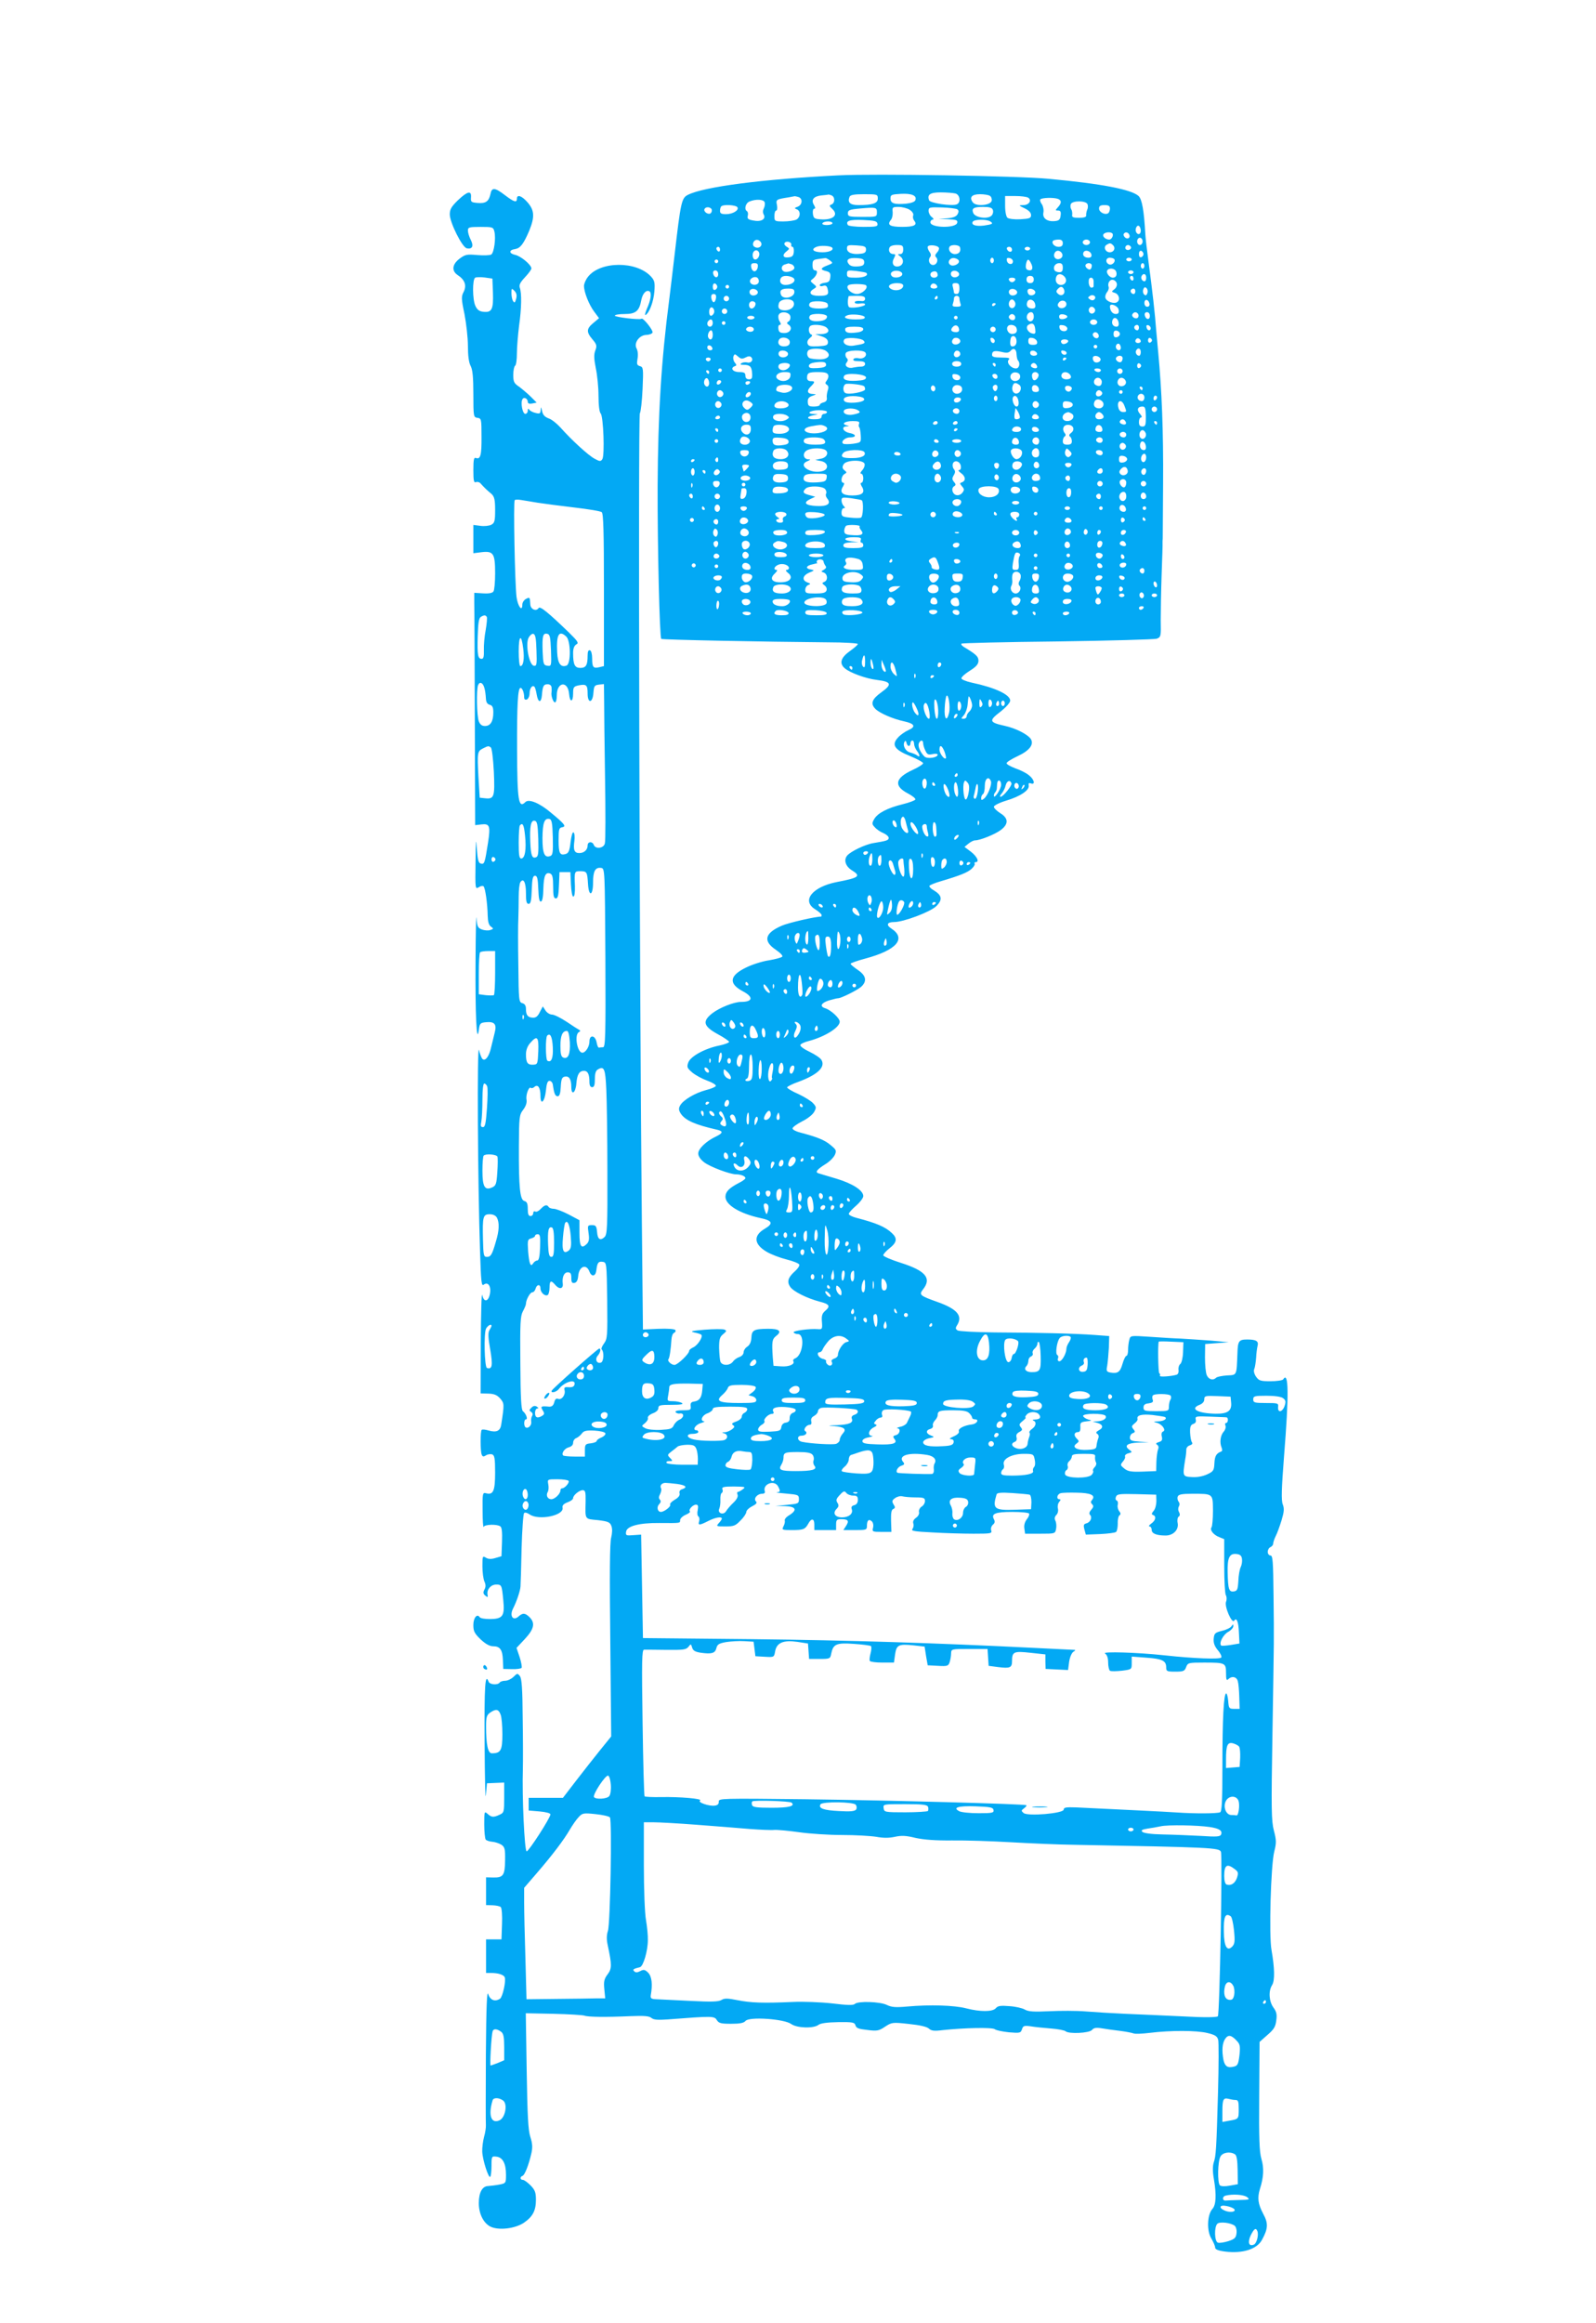 <?xml version="1.0" standalone="no"?>
<!DOCTYPE svg PUBLIC "-//W3C//DTD SVG 20010904//EN"
 "http://www.w3.org/TR/2001/REC-SVG-20010904/DTD/svg10.dtd">
<svg version="1.0" xmlns="http://www.w3.org/2000/svg"
 width="880pt" height="1280pt" viewBox="0 0 880 1280"
 preserveAspectRatio="xMidYMid meet">
<g transform="translate(0,1280) scale(0.1,-0.1)"
fill="#03a9f4" stroke="none">
<path d="M4625 11834 c-420 -21 -746 -63 -833 -108 -34 -17 -39 -42 -72 -326
-11 -96 -25 -209 -30 -250 -44 -337 -62 -633 -64 -1030 -1 -336 11 -830 20
-840 5 -5 563 -16 922 -19 89 0 162 -5 162 -9 0 -5 -20 -22 -45 -40 -49 -35
-59 -67 -27 -94 29 -25 117 -57 176 -64 81 -10 87 -24 26 -68 -53 -38 -62 -63
-33 -92 23 -23 96 -55 157 -68 60 -13 68 -30 24 -49 -18 -8 -44 -26 -57 -41
-37 -40 -19 -67 68 -102 39 -16 71 -34 71 -39 0 -6 -27 -23 -60 -38 -95 -44
-103 -87 -25 -128 25 -13 44 -28 42 -34 -2 -5 -33 -17 -70 -26 -85 -21 -138
-49 -157 -82 -13 -23 -13 -28 4 -45 9 -11 31 -26 47 -32 16 -7 29 -19 29 -26
0 -14 -11 -17 -84 -29 -45 -7 -126 -46 -145 -69 -20 -24 -9 -59 26 -81 52 -32
41 -41 -85 -65 -134 -27 -194 -103 -117 -150 19 -12 35 -26 35 -31 0 -5 -1 -9
-2 -9 -33 0 -180 -34 -217 -50 -95 -41 -105 -85 -33 -133 26 -18 40 -33 35
-38 -5 -5 -38 -14 -74 -20 -35 -5 -92 -23 -126 -40 -91 -44 -97 -88 -18 -130
61 -32 57 -59 -9 -59 -39 0 -119 -32 -159 -63 -56 -44 -49 -71 31 -115 34 -18
62 -38 62 -42 0 -5 -24 -14 -52 -20 -81 -16 -161 -60 -173 -94 -9 -25 -6 -31
22 -55 18 -15 55 -35 83 -45 28 -10 49 -23 47 -29 -1 -5 -26 -16 -55 -23 -60
-16 -126 -55 -142 -85 -9 -16 -8 -26 4 -45 25 -37 80 -61 199 -88 36 -8 34
-19 -6 -38 -53 -25 -97 -67 -97 -93 0 -15 12 -33 33 -49 33 -25 142 -66 176
-66 26 0 51 -10 51 -21 0 -5 -18 -18 -39 -28 -51 -27 -71 -47 -71 -75 0 -44
78 -92 193 -117 67 -14 73 -30 22 -60 -62 -37 -58 -84 11 -125 25 -15 75 -34
111 -43 37 -9 68 -22 70 -28 3 -7 -9 -24 -25 -38 -37 -33 -44 -57 -25 -85 18
-26 93 -63 161 -81 56 -14 63 -25 31 -52 -16 -14 -20 -27 -17 -60 3 -39 1 -42
-22 -40 -45 4 -140 -9 -134 -18 3 -5 13 -9 23 -9 41 0 28 -118 -15 -134 -8 -3
-13 -10 -10 -15 11 -17 -23 -32 -66 -29 l-43 3 -4 45 c-6 89 -4 102 19 120 34
26 16 40 -48 39 -75 -1 -87 -7 -89 -49 -1 -23 -9 -40 -22 -49 -12 -7 -21 -22
-21 -32 0 -10 -10 -21 -22 -25 -13 -4 -29 -15 -36 -25 -17 -24 -60 -25 -70 -1
-3 9 -6 43 -7 76 0 48 4 61 23 76 19 16 20 19 5 25 -10 3 -58 3 -108 -1 -71
-6 -83 -9 -57 -15 18 -4 36 -9 39 -13 11 -10 -20 -58 -44 -69 -13 -6 -23 -14
-23 -19 0 -17 -64 -78 -81 -78 -18 0 -42 23 -33 32 6 7 13 57 16 106 1 19 7
36 15 39 7 3 10 10 7 15 -4 6 -42 9 -93 7 l-86 -4 -6 600 c-13 1277 -21 4435
-11 4448 5 6 12 67 15 134 5 114 4 121 -15 126 -16 5 -18 11 -13 40 4 21 2 44
-5 57 -17 31 16 75 55 75 16 1 30 6 33 13 4 13 -53 84 -61 76 -8 -8 -147 9
-147 17 0 5 24 9 54 9 61 0 81 16 92 77 7 36 27 58 45 48 13 -9 8 -47 -15 -98
-9 -22 -12 -36 -6 -32 21 13 43 72 48 128 4 51 1 62 -19 84 -80 86 -279 85
-347 -2 -12 -15 -22 -38 -22 -50 0 -35 28 -105 57 -143 l26 -35 -31 -26 c-39
-32 -40 -50 -5 -91 24 -28 25 -36 15 -62 -8 -22 -7 -45 3 -96 8 -37 15 -105
15 -152 0 -53 5 -91 12 -98 15 -15 23 -231 9 -252 -9 -13 -14 -13 -43 3 -35
19 -128 104 -188 172 -20 22 -49 45 -65 50 -21 8 -32 19 -36 40 -6 25 -7 26
-8 6 -1 -20 -5 -22 -28 -16 -15 3 -31 12 -35 18 -5 8 -8 6 -8 -5 0 -10 -6 -18
-14 -18 -15 0 -27 63 -15 81 8 14 29 3 29 -15 0 -9 9 -12 24 -9 l25 5 -32 32
c-18 18 -47 42 -64 55 -29 19 -33 28 -33 66 0 24 5 47 10 50 6 3 10 34 10 68
0 34 6 103 12 152 14 99 15 179 4 210 -5 15 2 29 29 58 19 20 35 42 35 48 0
20 -59 69 -90 75 -35 8 -35 27 1 32 28 5 46 28 77 101 31 76 29 112 -9 156
-32 37 -59 46 -59 20 0 -23 -16 -18 -66 20 -56 43 -73 44 -80 5 -9 -40 -26
-52 -71 -48 -35 3 -38 5 -36 31 3 39 -19 34 -72 -16 -36 -35 -45 -50 -45 -78
0 -45 69 -183 94 -187 30 -6 39 12 22 46 -9 17 -16 40 -16 52 0 18 6 20 70 20
66 0 70 -1 76 -26 9 -37 -2 -115 -17 -126 -8 -5 -43 -6 -78 -3 -57 5 -66 3
-97 -20 -41 -31 -45 -67 -11 -90 40 -26 51 -57 34 -92 -14 -26 -14 -38 4 -123
10 -52 19 -132 19 -176 0 -53 5 -92 15 -110 11 -21 15 -63 15 -156 0 -124 1
-127 23 -130 21 -3 22 -7 22 -103 1 -103 -6 -128 -31 -118 -11 4 -14 -9 -14
-67 0 -60 3 -71 15 -66 8 3 21 -1 27 -10 7 -8 19 -20 26 -27 7 -7 22 -20 33
-29 15 -15 19 -32 19 -88 0 -61 -3 -71 -21 -81 -12 -6 -39 -9 -60 -6 l-39 5 0
-78 0 -78 47 6 c64 7 73 -8 73 -117 0 -47 -4 -92 -9 -99 -5 -9 -24 -13 -57
-11 l-49 3 0 -57 c1 -31 2 -319 3 -640 l2 -583 35 4 c45 5 50 -8 36 -100 -18
-115 -20 -120 -39 -116 -14 3 -18 18 -23 83 -4 64 -6 50 -7 -73 -2 -149 -2
-152 18 -140 10 7 22 9 26 5 10 -9 22 -98 23 -161 1 -34 6 -53 18 -61 15 -11
15 -13 -4 -19 -11 -4 -32 -2 -46 3 -23 9 -26 17 -30 63 -2 29 -4 -78 -5 -238
-2 -290 6 -466 18 -379 5 37 8 40 38 43 48 5 62 -10 50 -56 -5 -20 -14 -57
-20 -82 -11 -51 -33 -79 -48 -64 -5 5 -14 27 -19 49 -11 42 -7 -734 6 -1113 5
-164 8 -190 20 -180 24 19 43 -10 34 -52 -9 -43 -33 -46 -42 -5 -4 17 -7 -99
-8 -256 l-1 -286 43 -1 c32 -1 48 -8 65 -27 23 -27 23 -31 6 -142 -5 -37 -26
-47 -71 -34 -17 5 -34 7 -37 3 -8 -7 -8 -116 0 -136 5 -12 10 -13 24 -4 9 6
25 8 34 5 13 -5 16 -23 16 -100 0 -101 -10 -125 -50 -114 -19 5 -20 0 -19 -96
0 -56 3 -96 6 -89 5 13 71 16 91 3 9 -5 12 -30 10 -87 l-3 -78 -34 -10 c-23
-7 -39 -6 -52 2 -18 11 -19 9 -19 -47 0 -33 5 -71 11 -84 8 -18 8 -30 0 -45
-8 -15 -7 -23 5 -33 14 -11 15 -10 12 7 -4 28 19 54 48 54 30 0 31 -3 39 -86
9 -88 -3 -104 -75 -104 -27 0 -51 4 -55 10 -14 22 -35 -3 -35 -43 0 -34 6 -46
40 -79 28 -26 50 -38 69 -38 38 0 52 -19 54 -77 l2 -48 48 -1 c26 -1 50 3 53
7 3 5 -2 32 -11 60 l-17 50 46 49 c51 55 58 88 26 120 -24 24 -38 25 -61 4
-30 -27 -51 3 -30 44 20 39 40 99 41 122 1 14 4 108 6 210 3 102 9 189 14 194
5 5 18 1 31 -8 50 -34 189 -6 181 37 -3 13 6 22 27 30 17 6 31 16 31 23 0 16
34 44 53 44 14 0 17 -10 16 -62 -2 -102 -7 -96 67 -103 57 -7 67 -11 75 -32 6
-16 5 -39 -1 -64 -8 -27 -9 -209 -5 -568 l5 -528 -60 -74 c-33 -41 -93 -117
-133 -169 l-73 -95 -95 0 -94 0 0 -35 0 -35 60 -5 c35 -3 60 -10 60 -16 0 -19
-119 -203 -131 -204 -12 0 -26 304 -21 455 1 39 1 165 -1 281 -1 157 -5 215
-15 229 -13 17 -15 17 -35 -3 -12 -12 -33 -22 -46 -22 -14 0 -28 -5 -31 -10
-10 -15 -55 -12 -61 5 -19 50 -24 -19 -22 -337 1 -194 4 -324 7 -288 l6 65 48
2 47 2 0 -83 c0 -79 -1 -83 -25 -94 -34 -16 -45 -15 -67 5 -17 15 -18 13 -18
-58 0 -41 4 -78 8 -84 4 -5 20 -11 36 -12 15 -1 38 -9 50 -16 19 -13 22 -23
21 -86 -1 -83 -10 -96 -65 -95 l-40 1 0 -76 0 -77 36 -1 c20 -1 40 -5 45 -10
6 -6 9 -48 7 -94 l-3 -84 -42 0 -43 0 0 -92 0 -93 28 0 c39 0 70 -10 75 -24 8
-20 -12 -109 -26 -118 -28 -18 -54 -8 -65 25 -7 24 -11 -63 -13 -333 -1 -201
-1 -375 0 -388 1 -12 -3 -41 -10 -65 -6 -23 -11 -60 -10 -82 2 -46 35 -148 44
-138 4 3 7 31 7 60 0 53 1 54 27 51 35 -4 53 -38 53 -100 0 -46 -1 -47 -37
-54 -21 -4 -49 -7 -62 -8 -32 -1 -51 -36 -51 -94 0 -58 25 -109 63 -129 45
-23 137 -12 186 21 49 34 66 67 66 127 0 39 -5 53 -29 78 -17 17 -36 31 -43
31 -16 0 -17 17 -2 22 12 4 34 59 49 125 7 31 6 53 -6 90 -12 37 -16 117 -20
365 l-5 316 153 -3 c84 -2 161 -7 170 -10 20 -8 119 -9 253 -3 77 3 104 1 117
-10 12 -10 34 -12 90 -8 246 19 256 19 270 -3 11 -18 23 -21 79 -21 49 0 70 4
80 16 20 24 212 11 251 -17 32 -23 123 -26 151 -5 11 9 49 14 108 15 81 1 91
-1 96 -18 4 -15 18 -20 65 -25 54 -7 64 -5 98 18 37 24 41 25 131 15 59 -6 99
-15 110 -25 14 -13 30 -15 76 -9 122 13 274 16 288 5 7 -6 42 -13 78 -17 61
-5 65 -4 72 17 6 19 12 21 48 16 23 -4 74 -9 112 -12 39 -3 74 -10 80 -15 17
-16 131 -11 146 7 10 12 23 14 54 9 22 -4 67 -10 100 -14 33 -4 67 -11 75 -14
8 -4 49 -2 90 3 113 14 258 14 318 -1 42 -10 54 -18 59 -38 3 -13 3 -142 -1
-285 -9 -318 -11 -353 -24 -391 -6 -20 -6 -51 1 -90 15 -89 12 -143 -8 -165
-29 -32 -32 -121 -6 -163 11 -19 21 -41 21 -50 0 -10 16 -17 55 -22 97 -12
175 13 203 64 34 62 36 91 7 144 -29 55 -33 88 -18 137 21 65 23 116 8 166
-11 38 -14 110 -12 346 l2 298 43 38 c35 30 45 45 49 80 5 34 1 49 -16 72 -24
34 -28 90 -7 123 16 25 14 95 -3 192 -15 79 -4 470 15 544 12 47 12 62 -2 115
-14 54 -15 116 -8 531 9 572 9 495 6 763 -2 190 -4 222 -17 222 -8 0 -15 9
-15 20 0 11 7 23 15 26 8 4 15 12 15 19 0 7 6 26 14 42 8 15 22 54 32 86 14
47 16 65 7 88 -9 23 -7 86 7 267 27 336 26 472 -5 422 -3 -5 -35 -10 -69 -10
-57 0 -65 3 -81 26 -10 15 -14 32 -9 42 4 9 8 37 10 61 1 24 5 54 8 66 7 26
-8 35 -57 35 -46 0 -52 -8 -54 -75 -5 -127 -2 -120 -58 -123 -27 -2 -54 -7
-60 -13 -16 -16 -40 -10 -51 14 -6 13 -10 57 -10 98 l1 74 65 5 65 5 -100 9
c-55 4 -129 9 -165 11 -36 1 -113 6 -171 10 -106 7 -106 7 -112 -16 -4 -13 -7
-39 -7 -56 0 -18 -4 -33 -9 -33 -5 0 -15 -20 -22 -45 -13 -45 -26 -54 -67 -47
-21 4 -23 9 -17 38 3 19 7 63 9 98 l2 65 -80 6 c-109 8 -320 13 -551 14 -104
1 -197 6 -205 11 -12 8 -13 13 -2 30 31 51 -1 88 -107 126 -101 36 -105 40
-81 71 48 61 13 102 -122 145 -54 17 -98 36 -98 42 0 6 16 24 35 39 41 32 44
55 12 84 -36 34 -86 55 -194 83 -24 6 -43 16 -43 22 0 6 18 26 40 45 22 19 40
43 40 53 0 31 -58 69 -148 96 -48 14 -93 28 -100 30 -19 6 -7 21 39 50 22 13
45 36 52 51 10 23 9 28 -23 54 -32 28 -76 45 -167 69 -24 6 -43 16 -43 23 0 7
24 24 53 39 29 14 58 37 66 52 13 23 12 28 -5 47 -10 12 -47 35 -81 51 -35 15
-63 32 -63 37 0 4 28 19 63 31 103 38 149 80 127 119 -5 11 -35 31 -66 46 -30
14 -54 31 -51 38 2 6 23 16 48 22 87 23 169 74 169 106 0 19 -48 64 -80 74
-32 10 -23 29 20 43 22 6 44 12 50 12 18 0 104 43 128 63 34 31 28 62 -18 93
-22 15 -40 30 -40 34 0 4 37 17 82 29 172 46 227 110 143 165 -31 20 -24 36
15 36 52 0 201 56 233 88 35 35 31 59 -13 86 -17 9 -28 21 -25 26 3 4 31 16
63 25 105 31 147 48 169 68 12 11 20 24 17 28 -3 5 0 9 5 9 23 0 9 30 -25 57
l-36 27 22 18 c12 10 28 18 36 18 28 0 110 33 142 57 44 33 43 65 -3 93 -19
12 -35 28 -35 35 0 7 29 22 68 34 78 23 129 58 124 83 -2 13 1 16 12 12 26
-10 19 22 -11 45 -14 12 -48 29 -75 38 -26 10 -48 22 -48 28 0 6 27 23 61 39
65 30 91 64 73 94 -17 26 -84 60 -144 73 -86 19 -89 28 -25 77 32 25 55 51 55
62 0 33 -84 72 -212 99 -32 7 -58 18 -57 24 0 7 21 26 47 42 35 22 47 36 47
55 0 23 -13 35 -81 76 -11 7 -16 14 -13 18 3 3 241 9 530 12 288 4 534 11 547
15 23 9 24 13 22 102 0 50 2 164 5 252 3 88 6 166 5 173 0 6 0 18 1 25 0 6 1
143 2 302 2 291 -7 514 -27 725 -3 30 -8 84 -11 120 -6 86 -22 227 -42 375 -9
66 -17 136 -18 155 -7 128 -18 192 -37 210 -39 36 -203 68 -498 95 -165 16
-961 29 -1155 19z m422 -137 c-3 -9 -23 -16 -49 -19 -66 -6 -88 1 -88 28 0 21
5 23 58 26 60 3 89 -10 79 -35z m221 37 c26 -7 31 -51 7 -60 -27 -11 -146 7
-152 22 -12 32 5 44 64 44 32 0 68 -3 81 -6z m-684 -10 c21 -8 21 -43 0 -51
-13 -5 -12 -8 5 -24 38 -35 2 -64 -70 -57 -29 2 -34 7 -37 31 -2 15 2 27 7 27
8 0 7 6 0 19 -19 29 -4 49 38 54 21 2 39 4 40 5 1 1 8 -1 17 -4z m256 -18 c0
-26 -28 -36 -107 -36 -45 0 -61 14 -49 45 4 11 23 15 81 15 72 0 75 -1 75 -24z
m618 15 c8 -5 12 -17 10 -27 -5 -26 -87 -33 -104 -9 -21 28 -6 45 40 45 22 0
47 -4 54 -9z m-1054 -7 c23 -9 20 -43 -6 -53 -18 -6 -19 -9 -5 -14 23 -9 21
-44 -2 -57 -11 -5 -42 -10 -70 -10 -50 0 -51 1 -51 30 0 17 4 30 10 30 5 0 7
13 4 30 -7 31 -4 32 66 43 14 3 28 5 32 6 3 0 13 -2 22 -5z m1265 -3 c22 -14
5 -41 -26 -41 -28 -1 -28 -1 7 -18 23 -11 35 -24 35 -37 0 -17 -8 -20 -58 -23
-32 -2 -64 2 -72 8 -7 6 -13 33 -13 65 l0 55 56 0 c31 0 63 -4 71 -9z m165 -7
c20 -8 20 -23 -1 -46 -15 -17 -15 -18 1 -18 13 0 17 -7 14 -27 -2 -22 -9 -29
-30 -31 -43 -5 -71 15 -65 46 3 15 -1 35 -8 46 -8 10 -12 23 -9 27 6 10 75 12
98 3z m-1618 -18 c3 -8 1 -23 -4 -33 -6 -11 -7 -25 -1 -35 14 -25 -14 -42 -57
-33 -29 5 -35 10 -31 26 3 10 1 22 -4 25 -17 10 -9 45 14 54 34 14 77 12 83
-4z m1780 -11 c4 -8 3 -23 -2 -32 -4 -10 -6 -24 -5 -30 1 -9 -12 -13 -39 -13
-34 0 -41 3 -38 18 1 9 -1 23 -6 30 -4 7 -5 19 -2 27 8 21 85 20 92 0z m-1930
-17 c10 -16 -25 -38 -63 -38 -25 0 -33 4 -33 18 0 10 3 22 7 25 11 12 81 8 89
-5z m2054 -7 c0 -11 -5 -23 -10 -26 -18 -11 -50 6 -50 26 0 14 7 19 30 19 23
0 30 -5 30 -19z m-2195 -10 c0 -8 -4 -16 -10 -18 -16 -5 -38 14 -30 26 9 16
40 9 40 -8z m910 -11 c0 -25 -1 -25 -80 -25 -73 0 -80 2 -80 20 0 17 9 21 65
26 91 8 95 7 95 -21z m181 14 c15 -10 23 -23 19 -32 -3 -8 0 -21 6 -28 19 -24
-1 -34 -66 -34 -67 0 -85 10 -64 37 8 8 12 28 11 44 -3 27 -1 29 33 29 19 0
47 -7 61 -16z m262 3 c9 -6 9 -14 2 -27 -7 -13 -24 -20 -58 -23 l-47 -3 53 -2
c45 -2 53 -5 50 -19 -6 -32 -148 -29 -148 2 0 8 6 15 13 15 7 1 5 6 -5 14 -10
7 -18 23 -18 34 0 20 5 21 73 19 39 -1 78 -6 85 -10z m196 -3 c4 -9 1 -23 -5
-30 -19 -24 -93 -14 -103 13 -10 25 3 33 54 33 35 0 50 -4 54 -16z m-636 -76
c3 -16 -6 -18 -77 -18 -44 0 -83 5 -86 10 -14 23 9 31 83 28 64 -3 77 -6 80
-20z m622 12 c19 -12 13 -16 -36 -23 -45 -5 -71 4 -60 22 9 13 75 14 96 1z
m-870 -10 c0 -5 -14 -10 -31 -10 -17 0 -28 4 -24 10 3 6 17 10 31 10 13 0 24
-4 24 -10z m1700 -41 c0 -20 -15 -26 -25 -9 -9 15 3 43 15 35 5 -3 10 -15 10
-26z m-157 -15 c9 -9 -3 -34 -17 -34 -20 0 -39 17 -32 29 8 12 39 15 49 5z
m92 -4 c11 -17 -5 -32 -21 -19 -7 6 -11 15 -8 20 7 12 21 11 29 -1z m75 -40
c0 -11 -7 -20 -15 -20 -8 0 -15 9 -15 20 0 11 7 20 15 20 8 0 15 -9 15 -20z
m-2102 -11 c4 -19 -19 -31 -38 -19 -18 11 -4 42 17 38 10 -2 19 -10 21 -19z
m1662 1 c0 -14 -7 -20 -24 -20 -23 0 -41 22 -29 34 4 3 17 6 30 6 16 0 23 -6
23 -20z m150 5 c0 -8 -9 -15 -20 -15 -11 0 -20 7 -20 15 0 8 9 15 20 15 11 0
20 -7 20 -15z m-1647 -13 c-2 -7 1 -12 6 -12 6 0 9 -12 8 -27 -2 -22 -8 -29
-30 -31 -31 -4 -36 14 -9 34 16 13 16 15 -1 25 -9 5 -15 15 -11 20 8 14 40 6
37 -9z m1774 -3 c16 -16 5 -39 -18 -39 -24 0 -37 29 -18 41 18 11 23 11 36 -2z
m-1549 -13 c12 -13 -15 -26 -53 -26 -50 0 -67 16 -33 30 21 9 75 6 86 -4z
m187 -11 c0 -15 -8 -21 -29 -23 -46 -6 -76 6 -76 29 0 18 5 20 53 17 44 -3 52
-6 52 -23z m205 0 c0 -17 -6 -25 -17 -25 -15 0 -15 -1 1 -13 24 -18 17 -51
-12 -55 -27 -4 -38 19 -22 47 9 17 8 21 -4 21 -19 0 -29 17 -22 35 3 9 19 15
41 15 31 0 35 -3 35 -25z m197 9 c2 -7 -3 -18 -11 -26 -10 -11 -12 -18 -4 -26
14 -14 3 -42 -17 -42 -20 0 -30 26 -17 43 7 8 6 18 -4 31 -7 10 -11 23 -8 28
8 12 57 6 61 -8z m116 4 c7 -22 -4 -38 -28 -38 -23 0 -40 24 -29 41 8 13 52
11 57 -3z m942 3 c7 -12 -12 -24 -25 -16 -11 7 -4 25 10 25 5 0 11 -4 15 -9z
m-2265 -17 c0 -8 -4 -12 -10 -9 -5 3 -10 10 -10 16 0 5 5 9 10 9 6 0 10 -7 10
-16z m1610 0 c0 -17 -22 -14 -28 4 -2 7 3 12 12 12 9 0 16 -7 16 -16z m100 6
c0 -5 -7 -10 -15 -10 -8 0 -15 5 -15 10 0 6 7 10 15 10 8 0 15 -4 15 -10z
m-1496 -19 c9 -14 -4 -41 -20 -41 -8 0 -14 10 -14 25 0 25 23 35 34 16z m1674
-14 c4 -20 -25 -34 -40 -19 -15 15 -1 44 19 40 10 -2 19 -11 21 -21z m160 0
c2 -11 -3 -17 -17 -17 -23 0 -35 15 -26 31 10 15 39 6 43 -14z m287 3 c0 -7
-6 -15 -12 -17 -8 -3 -13 4 -13 17 0 13 5 20 13 18 6 -3 12 -11 12 -18z
m-1729 -35 c18 -14 18 -15 -13 -27 -40 -15 -42 -24 -7 -32 20 -5 25 -12 22
-34 -2 -21 -9 -28 -30 -30 -16 -2 -28 -8 -28 -13 0 -6 8 -8 19 -4 13 4 20 0
24 -16 9 -33 1 -39 -49 -39 -47 0 -60 19 -26 39 16 10 16 12 -3 27 -18 14 -18
17 -4 27 23 18 32 47 14 47 -10 0 -15 10 -15 29 0 26 4 30 33 34 17 2 35 5 38
5 3 1 14 -5 25 -13z m189 -10 c0 -16 -8 -21 -36 -23 -23 -2 -40 2 -48 12 -20
24 -3 37 42 34 34 -2 42 -7 42 -23z m522 8 c6 -16 -30 -34 -46 -23 -21 12 -5
42 21 38 12 -2 23 -8 25 -15z m193 2 c0 -8 -4 -15 -10 -15 -5 0 -10 7 -10 15
0 8 5 15 10 15 6 0 10 -7 10 -15z m105 -5 c0 -22 -29 -18 -33 3 -3 14 1 18 15
15 10 -2 18 -10 18 -18z m559 12 c9 -14 -12 -35 -28 -29 -23 9 -20 37 3 37 11
0 22 -4 25 -8z m96 -2 c0 -5 -7 -10 -15 -10 -8 0 -15 5 -15 10 0 6 7 10 15 10
8 0 15 -4 15 -10z m-2280 -10 c0 -5 -4 -10 -10 -10 -5 0 -10 5 -10 10 0 6 5
10 10 10 6 0 10 -4 10 -10z m1727 -15 c12 -26 2 -41 -21 -32 -9 3 -12 15 -9
31 7 33 15 33 30 1z m-1509 -17 c-2 -13 -10 -23 -18 -23 -8 0 -16 10 -18 23
-3 17 2 22 18 22 16 0 21 -5 18 -22z m186 16 c9 -3 16 -12 16 -20 0 -15 -43
-29 -59 -19 -17 10 -13 33 7 38 9 3 18 5 19 6 1 0 8 -2 17 -5z m1496 -19 c0
-18 -5 -25 -19 -25 -11 0 -23 5 -26 10 -11 18 3 40 25 40 15 0 20 -7 20 -25z
m160 12 c0 -8 -3 -17 -7 -20 -9 -9 -34 13 -27 24 8 14 34 11 34 -4z m290 -2
c0 -8 -4 -15 -10 -15 -5 0 -10 7 -10 15 0 8 5 15 10 15 6 0 10 -7 10 -15z
m-156 -31 c7 -19 -1 -34 -18 -34 -18 0 -39 27 -31 40 10 16 42 12 49 -6z
m-2194 -15 c0 -24 -23 -21 -28 4 -2 10 3 17 12 17 10 0 16 -9 16 -21z m817 7
c14 -14 -14 -26 -58 -26 -43 0 -49 2 -49 21 0 20 4 21 51 16 29 -4 54 -8 56
-11z m198 -6 c0 -18 -43 -26 -57 -12 -16 16 2 33 30 30 16 -2 27 -9 27 -18z
m195 -6 c0 -8 -9 -14 -20 -14 -22 0 -28 26 -7 33 16 6 27 -1 27 -19z m118 9
c5 -17 -26 -29 -40 -15 -6 6 -7 15 -3 22 9 14 37 9 43 -7z m962 7 c0 -5 -7
-10 -15 -10 -8 0 -15 5 -15 10 0 6 7 10 15 10 8 0 15 -4 15 -10z m-380 -25
c17 -20 5 -45 -20 -45 -23 0 -35 22 -26 45 7 19 30 19 46 0z m450 -5 c0 -11
-4 -20 -9 -20 -14 0 -23 18 -16 30 10 17 25 11 25 -10z m-3602 -83 c3 -91 -6
-110 -52 -105 -23 2 -35 11 -45 33 -16 34 -17 145 -1 155 6 3 29 4 53 1 l42
-6 3 -78z m1465 57 c-7 -18 -39 -18 -47 1 -7 19 24 37 41 24 6 -6 9 -17 6 -25z
m181 30 c35 -13 11 -44 -34 -44 -23 0 -34 16 -26 35 6 16 33 19 60 9z m1336
-14 c0 -13 -7 -20 -20 -20 -13 0 -20 7 -20 20 0 13 7 20 20 20 13 0 20 -7 20
-20z m550 4 c0 -8 -4 -12 -10 -9 -5 3 -10 10 -10 16 0 5 5 9 10 9 6 0 10 -7
10 -16z m-652 -6 c-3 -7 -11 -13 -18 -13 -7 0 -15 6 -17 13 -3 7 4 12 17 12
13 0 20 -5 18 -12z m432 -8 c0 -11 0 -23 0 -27 0 -5 -6 -8 -12 -8 -7 0 -14 12
-15 28 -1 18 3 27 13 27 8 0 14 -9 14 -20z m128 -13 c2 -10 -4 -24 -14 -31
-17 -13 -16 -14 4 -20 23 -8 30 -40 11 -51 -16 -11 -56 3 -63 21 -4 9 0 24 7
33 8 9 12 22 10 29 -8 21 6 44 24 40 10 -2 19 -11 21 -21z m-2203 -17 c0 -7
-6 -15 -12 -17 -8 -3 -13 4 -13 17 0 13 5 20 13 18 6 -3 12 -11 12 -18z m820
8 c15 -14 -21 -48 -50 -48 -33 0 -67 37 -46 49 13 9 88 7 96 -1z m205 -2 c0
-23 -43 -34 -69 -17 -22 14 -3 31 35 31 22 0 34 -5 34 -14z m188 -4 c2 -7 -6
-12 -17 -12 -21 0 -27 11 -14 24 9 9 26 2 31 -12z m122 -12 c0 -20 -5 -30 -15
-30 -8 0 -15 3 -15 8 0 4 -3 17 -6 30 -5 18 -2 22 15 22 17 0 21 -6 21 -30z
m-1270 10 c0 -5 -4 -10 -10 -10 -5 0 -10 5 -10 10 0 6 5 10 10 10 6 0 10 -4
10 -10z m1847 -16 c9 -23 -13 -40 -32 -24 -12 10 -13 16 -4 26 15 18 28 18 36
-2z m459 -20 c-5 -13 -10 -14 -18 -6 -6 6 -8 18 -4 28 5 13 10 14 18 6 6 -6 8
-18 4 -28z m-3480 -30 c-6 -22 -9 -25 -17 -13 -5 7 -9 27 -9 44 0 27 1 28 16
13 12 -12 15 -25 10 -44z m1332 39 c5 -17 -26 -29 -40 -15 -6 6 -7 15 -3 22 9
14 37 9 43 -7z m202 -2 c0 -31 -63 -44 -74 -15 -9 24 2 34 40 34 27 0 34 -4
34 -19z m1228 2 c5 -17 -26 -29 -40 -15 -6 6 -7 15 -3 22 9 14 37 9 43 -7z
m100 0 c5 -18 -28 -29 -38 -12 -5 7 -6 17 -3 22 7 12 35 5 41 -10z m552 2 c0
-8 -4 -15 -9 -15 -13 0 -22 16 -14 24 11 11 23 6 23 -9z m-2312 -37 c-2 -13
-7 -23 -13 -23 -5 0 -11 10 -13 23 -2 15 2 22 13 22 11 0 15 -7 13 -22z m2086
-8 c-6 -6 -15 -6 -24 0 -13 9 -13 11 0 20 18 11 39 -5 24 -20z m-2014 5 c0 -8
-7 -15 -15 -15 -8 0 -15 7 -15 15 0 8 7 15 15 15 8 0 15 -7 15 -15z m750 -1
c0 -9 -8 -14 -17 -13 -31 3 -44 -1 -39 -10 3 -4 17 -6 31 -3 14 2 25 0 25 -6
0 -10 -67 -22 -87 -15 -9 4 -11 34 -4 61 1 1 21 2 46 2 34 0 45 -4 45 -16z
m400 6 c0 -5 -5 -10 -11 -10 -5 0 -7 5 -4 10 3 6 8 10 11 10 2 0 4 -4 4 -10z
m120 -4 c0 -8 3 -21 6 -30 5 -12 0 -16 -21 -16 -21 0 -26 4 -21 16 3 9 6 22 6
30 0 8 7 14 15 14 8 0 15 -6 15 -14z m-914 -21 c9 -23 -15 -45 -47 -45 -32 0
-43 12 -34 40 8 25 72 29 81 5z m1221 -1 c8 -21 -13 -42 -28 -27 -13 13 -5 43
11 43 6 0 13 -7 17 -16z m111 -12 c3 -16 -2 -22 -17 -22 -24 0 -35 15 -27 36
9 23 40 13 44 -14z m172 2 c0 -19 -28 -30 -42 -16 -8 8 -8 15 1 26 14 17 41
10 41 -10z m458 3 c2 -10 -3 -17 -12 -17 -10 0 -16 9 -16 21 0 24 23 21 28 -4z
m-2175 7 c9 -10 -4 -34 -19 -34 -8 0 -14 9 -14 20 0 19 19 27 33 14z m400 -8
c8 -21 -2 -26 -49 -26 -43 0 -61 11 -49 30 10 16 92 12 98 -4z m927 0 c0 -3
-4 -8 -10 -11 -5 -3 -10 -1 -10 4 0 6 5 11 10 11 6 0 10 -2 10 -4z m678 -33
c3 -17 -2 -23 -16 -23 -18 0 -32 18 -32 42 0 21 45 3 48 -19z m-2231 -17 c-4
-9 -11 -16 -17 -16 -11 0 -14 33 -3 44 11 10 26 -11 20 -28z m2099 23 c10 -17
-13 -36 -27 -22 -12 12 -4 33 11 33 5 0 12 -5 16 -11z m-2026 -14 c0 -8 -7
-15 -15 -15 -8 0 -15 7 -15 15 0 8 7 15 15 15 8 0 15 -7 15 -15z m348 -29 c2
-10 -2 -23 -10 -27 -11 -8 -11 -10 0 -18 25 -16 10 -46 -23 -46 -23 0 -31 5
-33 23 -2 12 1 22 7 22 8 0 8 6 0 19 -7 10 -9 26 -6 35 9 24 61 18 65 -8z
m1342 -1 c0 -25 -23 -35 -35 -15 -10 16 2 40 20 40 9 0 15 -9 15 -25z m576 14
c3 -6 2 -15 -2 -19 -12 -12 -38 5 -30 19 9 14 23 14 32 0z m64 -10 c0 -24 -23
-21 -28 4 -2 10 3 17 12 17 10 0 16 -9 16 -21z m-1780 -3 c0 -17 -22 -26 -60
-26 -30 0 -45 13 -35 30 10 16 95 13 95 -4z m208 -3 c3 -10 -12 -13 -52 -13
-51 0 -74 12 -43 23 24 9 90 2 95 -10z m828 6 c3 -6 2 -15 -2 -19 -12 -12 -38
5 -30 19 9 14 23 14 32 0z m289 -4 c0 -5 -10 -11 -22 -13 -16 -2 -23 2 -23 13
0 11 7 15 23 13 12 -2 22 -7 22 -13z m-1725 -5 c0 -5 -9 -10 -20 -10 -11 0
-20 5 -20 10 0 6 9 10 20 10 11 0 20 -4 20 -10z m1120 0 c0 -5 -4 -10 -10 -10
-5 0 -10 5 -10 10 0 6 5 10 10 10 6 0 10 -4 10 -10z m888 -28 c2 -14 -2 -22
-12 -22 -19 0 -29 17 -22 36 8 22 30 12 34 -14z m-2238 -2 c0 -11 -7 -20 -15
-20 -15 0 -21 21 -8 33 12 13 23 7 23 -13z m2120 5 c0 -8 -9 -15 -20 -15 -11
0 -20 7 -20 15 0 8 9 15 20 15 11 0 20 -7 20 -15z m-2050 -5 c0 -5 -4 -10 -10
-10 -5 0 -10 5 -10 10 0 6 5 10 10 10 6 0 10 -4 10 -10z m1708 -34 c3 -22 0
-27 -14 -24 -27 5 -42 36 -24 48 22 14 35 7 38 -24z m-1153 11 c25 -19 11 -37
-28 -38 l-32 0 35 -12 c24 -8 35 -18 35 -32 0 -17 -8 -20 -53 -23 -42 -2 -54
0 -59 14 -4 11 1 22 13 32 13 10 15 16 7 19 -14 5 -18 35 -6 46 11 12 68 8 88
-6z m733 -10 c2 -11 -3 -17 -16 -17 -26 0 -34 11 -20 27 14 17 32 12 36 -10z
m316 7 c8 -21 -1 -34 -24 -34 -19 0 -34 25 -24 41 9 15 41 10 48 -7z m281 -4
c0 -22 -39 -19 -43 3 -3 15 1 18 20 15 12 -2 23 -10 23 -18z m395 5 c0 -8 -4
-15 -9 -15 -13 0 -22 16 -14 24 11 11 23 6 23 -9z m65 -3 c0 -18 -20 -15 -23
4 -3 10 1 15 10 12 7 -3 13 -10 13 -16z m-2190 -1 c3 -5 1 -13 -5 -16 -15 -9
-43 3 -35 15 8 13 32 13 40 1z m605 -5 c0 -8 -14 -16 -37 -18 -45 -6 -63 -1
-63 18 0 10 14 14 50 14 36 0 50 -4 50 -14z m730 -1 c0 -8 -7 -15 -15 -15 -8
0 -15 7 -15 15 0 8 7 15 15 15 8 0 15 -7 15 -15z m-1560 -30 c0 -25 -14 -34
-24 -16 -8 12 3 41 15 41 5 0 9 -11 9 -25z m2245 5 c0 -8 -8 -16 -17 -18 -13
-2 -18 3 -18 18 0 15 5 20 18 18 9 -2 17 -10 17 -18z m-120 0 c11 -17 -5 -32
-21 -19 -7 6 -11 15 -8 20 7 12 21 11 29 -1z m-450 -41 c0 -15 -7 -25 -17 -27
-13 -3 -18 3 -18 21 0 13 3 27 7 31 13 12 28 -1 28 -25z m-1250 -4 c0 -13 -8
-21 -24 -23 -28 -4 -46 11 -37 33 9 25 61 16 61 -10z m407 8 c12 -14 5 -18
-53 -27 -37 -7 -68 12 -54 33 8 15 94 9 107 -6z m533 -3 c0 -8 -10 -16 -22
-18 -22 -3 -32 16 -16 32 12 11 38 2 38 -14z m190 2 c0 -18 -20 -15 -23 4 -3
10 1 15 10 12 7 -3 13 -10 13 -16z m233 -4 c3 -13 -3 -18 -22 -18 -20 0 -26 5
-26 21 0 15 5 20 22 17 13 -2 24 -11 26 -20z m572 1 c0 -5 -7 -9 -15 -9 -15 0
-20 12 -9 23 8 8 24 -1 24 -14z m62 6 c0 -5 -5 -11 -11 -13 -6 -2 -11 4 -11
13 0 9 5 15 11 13 6 -2 11 -8 11 -13z m-462 -4 c0 -11 -26 -22 -34 -14 -12 12
-5 23 14 23 11 0 20 -4 20 -9z m290 -37 c0 -16 -16 -19 -25 -4 -8 13 4 32 16
25 5 -4 9 -13 9 -21z m-2252 -2 c2 -7 -3 -12 -12 -12 -9 0 -16 7 -16 16 0 17
22 14 28 -4z m2122 8 c0 -5 -4 -10 -10 -10 -5 0 -10 5 -10 10 0 6 5 10 10 10
6 0 10 -4 10 -10z m-1495 -24 c30 -22 12 -46 -34 -46 -22 0 -46 3 -55 6 -19 7
-21 40 -3 47 24 10 74 7 92 -7z m1050 -19 c1 -14 4 -29 8 -33 14 -15 7 -44
-11 -44 -28 0 -55 33 -40 48 9 9 0 12 -40 12 -39 0 -52 4 -52 14 0 22 12 26
53 17 27 -7 39 -5 48 5 17 21 34 11 34 -19z m685 13 c0 -11 -4 -20 -9 -20 -14
0 -23 18 -16 30 10 17 25 11 25 -10z m-1945 -10 c0 -18 -33 -26 -47 -12 -6 6
-7 15 -3 22 10 16 50 8 50 -10z m427 7 c11 -18 -12 -37 -37 -31 -13 3 -26 1
-29 -5 -5 -7 5 -11 28 -11 25 0 36 -4 36 -15 0 -9 -9 -15 -22 -15 -13 0 -32
-3 -43 -5 -29 -8 -52 10 -37 27 8 11 9 17 0 26 -6 6 -8 18 -5 26 7 18 98 20
109 3z m523 -8 c0 -7 -8 -15 -17 -17 -18 -3 -25 18 -11 32 10 10 28 1 28 -15z
m423 4 c2 -8 -5 -13 -17 -13 -12 0 -21 6 -21 16 0 18 31 15 38 -3z m163 2 c-1
-15 -24 -12 -29 3 -3 9 2 13 12 10 10 -1 17 -7 17 -13z m-1771 -25 c15 8 25 9
32 2 15 -15 -1 -35 -22 -29 -10 2 -24 1 -31 -4 -10 -6 -7 -9 11 -9 35 0 45
-10 47 -47 2 -27 -2 -33 -17 -33 -13 0 -20 7 -20 20 0 16 -7 20 -35 20 -35 0
-51 23 -22 33 9 3 9 7 -2 20 -7 9 -10 24 -7 33 6 15 8 15 25 0 16 -14 23 -15
41 -6z m1958 -7 c5 -18 -28 -29 -38 -12 -5 7 -6 17 -3 22 7 12 35 5 41 -10z
m122 3 c0 -8 -4 -17 -8 -20 -13 -8 -35 11 -28 23 10 16 36 14 36 -3z m-2272
-7 c-2 -6 -8 -10 -13 -10 -5 0 -11 4 -13 10 -2 6 4 11 13 11 9 0 15 -5 13 -11z
m1962 7 c0 -3 -4 -8 -10 -11 -5 -3 -10 -1 -10 4 0 6 5 11 10 11 6 0 10 -2 10
-4z m-1325 -36 c0 -11 -14 -16 -47 -18 -37 -2 -48 0 -48 12 0 9 12 16 33 19
48 6 62 3 62 -13z m745 5 c0 -9 -9 -15 -25 -15 -16 0 -25 6 -25 15 0 9 9 15
25 15 16 0 25 -6 25 -15z m-947 -2 c10 -10 -13 -33 -34 -33 -21 0 -33 15 -24
30 7 11 48 14 58 3z m1137 -3 c0 -5 -2 -10 -4 -10 -3 0 -8 5 -11 10 -3 6 -1
10 4 10 6 0 11 -4 11 -10z m225 -1 c10 -15 -1 -23 -20 -15 -9 3 -13 10 -10 16
8 13 22 13 30 -1z m577 -4 c0 -5 -5 -11 -11 -13 -6 -2 -11 4 -11 13 0 9 5 15
11 13 6 -2 11 -8 11 -13z m-2312 -25 c0 -5 -4 -10 -10 -10 -5 0 -10 5 -10 10
0 6 5 10 10 10 6 0 10 -4 10 -10z m2090 0 c0 -5 -6 -10 -14 -10 -8 0 -18 5
-21 10 -3 6 3 10 14 10 12 0 21 -4 21 -10z m120 -5 c0 -8 -7 -15 -15 -15 -8 0
-15 7 -15 15 0 8 7 15 15 15 8 0 15 -7 15 -15z m-2280 -5 c0 -5 -2 -10 -4 -10
-3 0 -8 5 -11 10 -3 6 -1 10 4 10 6 0 11 -4 11 -10z m448 -22 c-3 -25 -42 -36
-67 -19 -25 16 -4 41 34 41 32 0 36 -3 33 -22z m208 7 c4 -8 0 -22 -7 -31 -10
-13 -10 -17 0 -24 9 -5 11 -15 5 -31 -4 -13 -7 -32 -5 -42 2 -12 -5 -21 -18
-24 -12 -3 -21 -9 -21 -14 0 -5 -15 -9 -32 -9 -28 0 -33 4 -34 25 -1 18 5 27
25 34 23 8 24 9 4 10 -32 1 -37 17 -13 41 25 25 25 30 0 30 -13 0 -20 7 -20
18 0 28 9 32 62 32 34 0 50 -4 54 -15z m1059 -10 c0 -22 -31 -33 -47 -17 -17
17 -1 44 24 40 15 -2 23 -10 23 -23z m100 15 c8 -13 -14 -42 -26 -34 -5 3 -9
14 -9 25 0 20 24 26 35 9z m174 -3 c13 -16 5 -27 -20 -27 -21 0 -33 15 -24 30
9 14 31 12 44 -3z m-1124 -17 c0 -11 -14 -16 -54 -18 -55 -3 -79 7 -66 28 11
18 120 9 120 -10z m520 0 c0 -22 -39 -19 -43 3 -3 15 1 18 20 15 12 -2 23 -10
23 -18z m205 4 c0 -17 -22 -14 -28 4 -2 7 3 12 12 12 9 0 16 -7 16 -16z
m-1590 -35 c0 -20 -15 -26 -25 -9 -9 15 3 43 15 35 5 -3 10 -15 10 -26z m2165
7 c0 -22 -14 -29 -34 -17 -19 12 -6 43 16 39 10 -2 18 -12 18 -22z m133 1 c4
-20 -25 -34 -40 -19 -15 15 -1 44 19 40 10 -2 19 -11 21 -21z m-2237 -10 c-13
-13 -26 -3 -16 12 3 6 11 8 17 5 6 -4 6 -10 -1 -17z m164 3 c-3 -5 -10 -10
-16 -10 -5 0 -9 5 -9 10 0 6 7 10 16 10 8 0 12 -4 9 -10z m628 -17 c4 -2 7
-10 7 -18 0 -14 -91 -32 -110 -20 -14 9 -13 42 3 49 12 5 86 -3 100 -11z m855
8 c19 -11 11 -45 -11 -49 -19 -4 -32 20 -23 43 6 17 15 19 34 6z m-1252 -13
c11 -17 -26 -38 -55 -31 -33 8 -35 9 -28 28 7 18 72 21 83 3z m789 -18 c-5 -8
-11 -8 -17 -2 -6 6 -7 16 -3 22 5 8 11 8 17 2 6 -6 7 -16 3 -22z m150 5 c0
-22 -31 -33 -47 -17 -17 17 -1 44 24 40 15 -2 23 -10 23 -23z m195 11 c0 -8
-4 -17 -9 -20 -10 -7 -23 19 -14 28 11 11 23 6 23 -8z m228 -9 c2 -12 -3 -17
-17 -17 -15 0 -21 6 -21 21 0 25 33 22 38 -4z m182 3 c0 -5 -5 -12 -11 -16
-14 -8 -33 11 -25 25 7 11 36 4 36 -9z m390 0 c0 -5 -2 -10 -4 -10 -3 0 -8 5
-11 10 -3 6 -1 10 4 10 6 0 11 -4 11 -10z m-2314 -21 c10 -17 -13 -36 -27 -22
-12 12 -4 33 11 33 5 0 12 -5 16 -11z m2090 0 c8 -14 -18 -31 -30 -19 -9 9 0
30 14 30 5 0 12 -5 16 -11z m114 1 c0 -5 -4 -10 -10 -10 -5 0 -10 5 -10 10 0
6 5 10 10 10 6 0 10 -4 10 -10z m-2050 -9 c0 -12 -20 -25 -27 -18 -7 7 6 27
18 27 5 0 9 -4 9 -9z m2170 -21 c0 -11 -6 -20 -14 -20 -18 0 -29 16 -21 30 11
18 35 11 35 -10z m-1545 -11 c0 -18 -100 -26 -110 -8 -12 18 16 29 65 26 31
-3 45 -8 45 -18z m735 6 c0 -8 -4 -15 -10 -15 -5 0 -10 7 -10 15 0 8 5 15 10
15 6 0 10 -7 10 -15z m116 -18 c2 -17 -2 -27 -11 -27 -14 0 -28 38 -19 52 10
16 27 2 30 -25z m764 24 c0 -6 -4 -13 -10 -16 -5 -3 -10 1 -10 9 0 9 5 16 10
16 6 0 10 -4 10 -9z m-1082 -13 c-7 -19 -38 -22 -38 -4 0 10 9 16 21 16 12 0
19 -5 17 -12z m-1148 -27 c0 -5 -7 -14 -16 -21 -12 -11 -18 -10 -31 3 -23 22
0 52 28 36 10 -5 19 -13 19 -18z m1927 18 c16 -16 5 -39 -17 -39 -23 0 -34 16
-26 35 6 18 28 19 43 4z m-2101 -10 c10 -17 -13 -36 -27 -22 -12 12 -4 33 11
33 5 0 12 -5 16 -11z m363 2 c22 -14 3 -31 -35 -31 -23 0 -34 5 -34 14 0 23
43 34 69 17z m1387 -2 c10 -17 -13 -36 -27 -22 -12 12 -4 33 11 33 5 0 12 -5
16 -11z m189 -9 c0 -9 -11 -16 -27 -18 -23 -3 -28 1 -28 18 0 17 5 21 28 18
16 -2 27 -9 27 -18z m285 -6 c13 -34 13 -34 -9 -34 -11 0 -21 9 -24 22 -12 42
18 53 33 12z m118 -59 c0 -48 -2 -55 -19 -55 -14 0 -19 7 -19 25 0 14 5 25 12
25 6 0 4 8 -6 19 -20 22 -14 41 13 41 15 0 18 -9 19 -55z m62 40 c0 -8 -7 -15
-15 -15 -8 0 -15 7 -15 15 0 8 7 15 15 15 8 0 15 -7 15 -15z m-1650 -5 c18
-11 13 -16 -25 -24 -33 -7 -61 6 -51 23 9 13 55 14 76 1z m560 -5 c0 -8 -6
-15 -14 -15 -17 0 -28 14 -19 24 12 12 33 6 33 -9z m333 -37 c-2 -5 -11 -8
-19 -8 -13 0 -14 11 -5 60 1 3 7 -6 15 -20 7 -14 11 -28 9 -32z m-1063 32 c0
-5 -7 -10 -15 -10 -8 0 -15 -7 -15 -15 0 -11 -11 -15 -42 -15 -44 0 -43 15 2
23 24 4 24 4 -3 6 -46 2 -20 21 29 21 24 0 44 -4 44 -10z m-422 -34 c-2 -13
-10 -21 -23 -21 -23 0 -33 34 -14 45 20 13 40 -1 37 -24z m1771 25 c21 -13 5
-41 -24 -41 -38 0 -33 44 5 49 3 0 11 -3 19 -8z m170 -4 c13 -16 5 -27 -21
-27 -18 0 -25 20 -11 33 10 10 19 8 32 -6z m-1739 -7 c13 -9 13 -11 0 -20 -33
-22 -91 -7 -75 20 8 13 55 13 75 0z m1388 -8 c2 -7 -6 -12 -17 -12 -21 0 -27
11 -14 24 9 9 26 2 31 -12z m-1758 -2 c0 -5 -7 -10 -16 -10 -8 0 -12 5 -9 10
3 6 10 10 16 10 5 0 9 -4 9 -10z m2235 -21 c10 -15 -1 -23 -20 -15 -9 3 -13
10 -10 16 8 13 22 13 30 -1z m-1468 -13 c-3 -8 -3 -17 1 -20 3 -4 7 -24 8 -45
2 -39 2 -39 -42 -46 -24 -3 -49 -3 -54 0 -17 10 9 35 36 35 37 0 37 17 -1 24
-36 7 -50 35 -17 37 16 1 16 2 -1 6 -30 8 -8 23 35 23 30 0 39 -3 35 -14z
m433 4 c0 -5 -7 -10 -16 -10 -8 0 -12 5 -9 10 3 6 10 10 16 10 5 0 9 -4 9 -10z
m110 0 c0 -5 -7 -10 -16 -10 -8 0 -12 5 -9 10 3 6 10 10 16 10 5 0 9 -4 9 -10z
m1100 0 c0 -5 -2 -10 -4 -10 -3 0 -8 5 -11 10 -3 6 -1 10 4 10 6 0 11 -4 11
-10z m-2240 -34 c0 -29 -24 -40 -44 -20 -20 20 -9 44 20 44 19 0 24 -5 24 -24z
m199 15 c27 -17 4 -41 -39 -41 -32 0 -40 4 -40 18 0 10 3 22 7 25 9 10 55 8
72 -2z m205 3 c32 -12 16 -33 -31 -40 -70 -10 -109 24 -41 37 49 9 55 10 72 3z
m1373 -10 c4 -10 -1 -22 -11 -29 -11 -8 -13 -15 -7 -20 6 -3 11 -15 11 -26 0
-14 -7 -19 -25 -19 -18 0 -25 5 -25 19 0 11 5 23 10 26 8 5 7 11 -1 21 -6 7
-9 21 -5 29 7 20 45 19 53 -1z m161 -7 c2 -12 -3 -17 -17 -17 -12 0 -21 6 -21
13 0 31 32 34 38 4z m-448 -2 c0 -9 -9 -15 -25 -15 -24 0 -32 10 -18 23 12 13
43 7 43 -8z m98 -2 c2 -8 -5 -13 -17 -13 -12 0 -21 6 -21 16 0 18 31 15 38 -3z
m-1768 -3 c0 -5 -2 -10 -4 -10 -3 0 -8 5 -11 10 -3 6 -1 10 4 10 6 0 11 -4 11
-10z m1320 6 c0 -3 -4 -8 -10 -11 -5 -3 -10 -1 -10 4 0 6 5 11 10 11 6 0 10
-2 10 -4z m1037 -22 c8 -21 -13 -42 -28 -27 -13 13 -5 43 11 43 6 0 13 -7 17
-16z m-107 -9 c0 -8 -6 -15 -14 -15 -17 0 -28 14 -19 24 12 12 33 6 33 -9z
m-2076 -40 c-9 -23 -54 -19 -54 4 0 11 6 21 13 24 19 7 47 -12 41 -28z m214 4
c2 -12 -6 -18 -30 -21 -43 -7 -58 0 -58 24 0 16 6 19 42 16 30 -2 44 -8 46
-19z m186 15 c9 -3 16 -12 16 -20 0 -10 -15 -14 -54 -14 -54 0 -73 10 -61 30
7 11 74 14 99 4z m1084 -17 c2 -12 -3 -17 -17 -17 -12 0 -21 6 -21 13 0 31 32
34 38 4z m112 3 c0 -11 -6 -20 -14 -20 -18 0 -29 16 -21 30 11 18 35 11 35
-10z m350 5 c0 -8 -6 -15 -14 -15 -17 0 -28 14 -19 24 12 12 33 6 33 -9z
m-2120 -5 c0 -5 -4 -10 -10 -10 -5 0 -10 5 -10 10 0 6 5 10 10 10 6 0 10 -4
10 -10z m1215 0 c3 -5 -1 -10 -9 -10 -9 0 -16 5 -16 10 0 6 4 10 9 10 6 0 13
-4 16 -10z m125 0 c0 -5 -11 -10 -25 -10 -14 0 -25 5 -25 10 0 6 11 10 25 10
14 0 25 -4 25 -10z m1018 -28 c2 -14 -2 -22 -11 -22 -17 0 -26 19 -19 38 7 19
27 9 30 -16z m-112 7 c10 -17 -13 -36 -27 -22 -12 12 -4 33 11 33 5 0 12 -5
16 -11z m-1867 -33 c19 -23 2 -46 -35 -46 -36 0 -51 17 -40 45 7 19 60 20 75
1z m205 8 c29 -11 19 -44 -16 -51 l-33 -7 30 -6 c42 -7 48 -46 9 -56 -65 -17
-139 33 -82 55 18 8 19 10 5 10 -26 1 -34 31 -12 47 20 15 72 18 99 8z m1090
-10 c7 -19 -10 -44 -30 -44 -16 0 -37 37 -29 50 10 16 52 11 59 -6z m96 -9 c0
-18 -5 -25 -20 -25 -20 0 -28 28 -13 43 15 16 33 6 33 -18z m172 -17 c-9 -9
-15 -9 -23 -1 -7 7 -9 20 -5 29 6 16 8 16 23 1 13 -13 15 -19 5 -29z m-1774
15 c-2 -10 -12 -18 -23 -18 -11 0 -21 8 -23 18 -3 13 3 17 23 17 20 0 26 -4
23 -17z m638 6 c11 -19 -14 -33 -65 -33 -56 -1 -70 7 -51 29 15 18 105 21 116
4z m409 -10 c0 -7 -8 -15 -17 -17 -18 -3 -25 18 -11 32 10 10 28 1 28 -15z
m121 10 c10 -17 -13 -36 -27 -22 -12 12 -4 33 11 33 5 0 12 -5 16 -11z m784
-5 c0 -9 -7 -14 -17 -12 -25 5 -28 28 -4 28 12 0 21 -6 21 -16z m-1115 -4 c3
-5 -3 -10 -14 -10 -12 0 -21 5 -21 10 0 6 6 10 14 10 8 0 18 -4 21 -10z m1355
-19 c0 -23 -16 -36 -25 -21 -9 14 1 40 15 40 5 0 10 -9 10 -19z m-105 -11 c0
-8 -10 -16 -22 -18 -18 -3 -23 2 -23 18 0 16 5 21 23 18 12 -2 22 -10 22 -18z
m-2255 -6 c0 -8 -5 -12 -10 -9 -6 4 -8 11 -5 16 9 14 15 11 15 -7z m-130 2 c0
-3 -4 -8 -10 -11 -5 -3 -10 -1 -10 4 0 6 5 11 10 11 6 0 10 -2 10 -4z m515
-31 c0 -16 -8 -21 -38 -23 -27 -2 -39 1 -44 13 -8 22 14 36 52 33 22 -2 30 -8
30 -23z m422 10 c3 -9 -3 -25 -12 -35 -11 -12 -13 -20 -7 -20 7 0 12 -11 12
-25 0 -14 -5 -25 -10 -25 -6 0 -6 -7 1 -19 22 -34 5 -51 -51 -51 -56 0 -73 17
-51 51 7 12 7 19 1 19 -16 0 -12 38 6 48 14 8 14 10 0 21 -12 10 -13 18 -5 32
13 25 106 28 116 4z m421 -8 c4 -21 -25 -34 -40 -19 -8 8 -8 16 2 27 16 19 34
15 38 -8z m110 -5 c2 -13 -2 -22 -10 -22 -7 0 -2 -7 10 -16 26 -18 29 -42 7
-51 -14 -5 -14 -7 -1 -22 13 -15 14 -20 3 -35 -7 -10 -22 -17 -33 -14 -22 4
-32 37 -13 49 10 6 10 11 -1 24 -11 13 -11 20 -1 37 9 15 9 23 0 34 -6 7 -8
21 -5 30 9 22 40 13 44 -14z m337 9 c0 -8 -8 -19 -17 -25 -22 -13 -44 5 -34
29 7 20 51 16 51 -4z m95 -7 c0 -8 -7 -14 -15 -14 -15 0 -21 21 -9 33 10 9 24
-2 24 -19z m-222 -1 c-4 -22 -22 -20 -26 1 -2 10 3 16 13 16 10 0 15 -7 13
-17z m400 5 c-3 -7 -11 -13 -18 -13 -7 0 -15 6 -17 13 -3 7 4 12 17 12 13 0
20 -5 18 -12z m-1778 -4 c0 -3 -7 -12 -15 -20 -8 -9 -15 -13 -15 -11 0 3 -3
12 -6 21 -4 12 0 16 15 16 12 0 21 -3 21 -6z m2088 -27 c4 -21 -25 -34 -40
-19 -8 8 -8 16 2 27 16 19 34 15 38 -8z m-2388 -7 c0 -11 -4 -20 -10 -20 -5 0
-10 9 -10 20 0 11 5 20 10 20 6 0 10 -9 10 -20z m133 -11 c-17 -17 -37 -1 -22
17 8 10 15 12 23 4 7 -7 7 -13 -1 -21z m2117 16 c0 -8 -7 -15 -15 -15 -16 0
-20 12 -8 23 11 12 23 8 23 -8z m240 1 c0 -8 -4 -17 -9 -21 -12 -7 -24 12 -16
25 9 15 25 12 25 -4z m-2430 -6 c0 -5 -2 -10 -4 -10 -3 0 -8 5 -11 10 -3 6 -1
10 4 10 6 0 11 -4 11 -10z m455 -35 c0 -15 -8 -21 -34 -23 -38 -4 -57 9 -47
33 4 12 16 15 43 13 30 -2 38 -7 38 -23z m213 3 c-3 -20 -10 -23 -57 -26 -57
-3 -78 7 -68 32 5 12 21 16 67 16 58 0 61 -1 58 -22z m409 6 c5 -14 -11 -34
-27 -34 -3 0 -11 4 -19 9 -19 12 -6 41 19 41 11 0 23 -7 27 -16z m220 0 c8
-21 -13 -42 -28 -27 -13 13 -5 43 11 43 6 0 13 -7 17 -16z m318 -14 c-5 -8
-11 -8 -17 -2 -6 6 -7 16 -3 22 5 8 11 8 17 2 6 -6 7 -16 3 -22z m123 7 c4
-20 -25 -34 -40 -19 -15 15 -1 44 19 40 10 -2 19 -11 21 -21z m105 9 c7 -18
-1 -26 -25 -26 -18 0 -25 20 -11 33 11 12 31 8 36 -7z m-1598 -6 c8 -13 -20
-24 -41 -16 -20 8 -9 26 16 26 10 0 22 -5 25 -10z m1765 -5 c0 -8 -4 -15 -9
-15 -13 0 -22 16 -14 24 11 11 23 6 23 -9z m310 -24 c0 -11 -4 -22 -9 -25 -12
-8 -34 21 -26 34 11 17 35 11 35 -9z m-2242 -8 c-2 -10 -10 -18 -18 -18 -8 0
-16 8 -18 18 -2 12 3 17 18 17 15 0 20 -5 18 -17z m2112 2 c0 -8 -7 -15 -15
-15 -8 0 -15 7 -15 15 0 8 7 15 15 15 8 0 15 -7 15 -15z m240 0 c0 -8 -7 -15
-15 -15 -8 0 -15 7 -15 15 0 8 7 15 15 15 8 0 15 -7 15 -15z m-2503 -17 c-3
-8 -6 -5 -6 6 -1 11 2 17 5 13 3 -3 4 -12 1 -19z m293 12 c0 -5 -4 -10 -10
-10 -5 0 -10 5 -10 10 0 6 5 10 10 10 6 0 10 -4 10 -10z m235 -30 c0 -10 -13
-16 -42 -18 -32 -2 -43 1 -43 11 0 22 12 28 50 25 23 -2 35 -8 35 -18z m205 5
c6 -8 9 -19 5 -25 -4 -6 -1 -17 5 -25 25 -30 4 -46 -57 -43 -63 3 -77 18 -36
38 l28 13 -32 9 c-35 9 -40 17 -21 36 17 17 93 15 108 -3z m956 0 c9 -24 -15
-45 -52 -45 -37 0 -66 23 -58 45 9 21 102 21 110 0z m119 -5 c0 -18 -33 -26
-47 -12 -6 6 -7 15 -3 22 10 16 50 8 50 -10z m100 0 c0 -22 -29 -18 -33 3 -3
14 1 18 15 15 10 -2 18 -10 18 -18z m-1609 -17 c-2 -17 -10 -29 -20 -31 -13
-3 -16 2 -12 25 2 15 5 29 5 31 1 1 7 2 15 2 10 0 14 -9 12 -27z m1790 2 c-1
-33 -26 -33 -26 0 0 15 6 25 14 25 9 0 13 -10 12 -25z m304 -20 c0 -25 -23
-35 -35 -15 -10 16 2 40 20 40 9 0 15 -9 15 -25z m110 -1 c0 -8 -7 -14 -15
-14 -15 0 -21 21 -9 33 10 9 24 -2 24 -19z m-2500 0 c0 -8 -4 -12 -10 -9 -5 3
-10 10 -10 16 0 5 5 9 10 9 6 0 10 -7 10 -16z m150 1 c0 -8 -7 -15 -15 -15 -8
0 -15 7 -15 15 0 8 7 15 15 15 8 0 15 -7 15 -15z m2100 0 c0 -8 -4 -15 -9 -15
-13 0 -22 16 -14 24 11 11 23 6 23 -9z m-1319 -21 c12 -7 8 -92 -4 -96 -7 -3
-33 -3 -59 0 -43 4 -48 7 -48 28 0 13 5 24 12 24 9 0 9 3 0 12 -7 7 -12 21
-12 31 0 17 5 18 53 12 28 -4 55 -9 58 -11z m-1786 -14 c33 -5 123 -17 200
-26 77 -9 146 -20 153 -26 9 -8 12 -106 12 -429 l0 -419 -25 -6 c-34 -8 -40
-1 -40 49 0 23 -5 42 -12 44 -9 3 -13 -7 -13 -30 0 -52 -9 -67 -40 -67 -31 0
-40 18 -40 82 0 25 6 40 17 47 16 8 10 17 -42 68 -111 107 -157 145 -165 133
-13 -21 -45 -7 -46 20 -2 40 -3 41 -24 30 -11 -6 -20 -20 -20 -31 0 -43 -25
-10 -32 42 -9 72 -18 526 -10 533 3 4 19 4 36 1 17 -3 58 -9 91 -15z m2335 5
c0 -9 -7 -18 -16 -22 -18 -7 -39 11 -30 26 11 17 46 13 46 -4z m-340 -7 c0 -4
-13 -8 -30 -8 -16 0 -30 5 -30 10 0 6 14 9 30 8 17 -1 30 -6 30 -10z m660 2
c0 -5 -9 -10 -20 -10 -11 0 -20 5 -20 10 0 6 9 10 20 10 11 0 20 -4 20 -10z
m-1650 -30 c0 -11 -7 -20 -15 -20 -8 0 -15 9 -15 20 0 11 7 20 15 20 8 0 15
-9 15 -20z m2238 -3 c2 -10 -3 -17 -12 -17 -18 0 -29 16 -21 31 9 14 29 6 33
-14z m-2323 3 c3 -5 1 -10 -4 -10 -6 0 -11 5 -11 10 0 6 2 10 4 10 3 0 8 -4
11 -10z m233 -2 c-3 -7 -11 -13 -18 -13 -7 0 -15 6 -17 13 -3 7 4 12 17 12 13
0 20 -5 18 -12z m1782 2 c0 -5 -7 -10 -15 -10 -8 0 -15 5 -15 10 0 6 7 10 15
10 8 0 15 -4 15 -10z m180 0 c0 -5 -4 -10 -10 -10 -5 0 -10 5 -10 10 0 6 5 10
10 10 6 0 10 -4 10 -10z m240 0 c0 -5 -4 -10 -10 -10 -5 0 -10 5 -10 10 0 6 5
10 10 10 6 0 10 -4 10 -10z m-1015 -41 c-8 -13 -42 -11 -51 2 -3 6 -1 15 7 19
16 10 52 -7 44 -21z m-970 11 c3 -6 0 -13 -9 -16 -8 -3 -12 -12 -9 -20 3 -9
-2 -14 -16 -14 -22 0 -30 20 -8 20 6 0 4 5 -6 11 -9 6 -15 14 -12 20 8 12 52
12 60 -1z m212 -6 c4 -12 -70 -26 -93 -17 -8 3 -14 12 -14 20 0 11 12 13 52
11 28 -2 53 -8 55 -14z m429 -2 c-9 -8 -76 -11 -76 -3 0 14 9 17 45 13 20 -2
34 -7 31 -10z m184 3 c0 -8 -7 -15 -15 -15 -8 0 -15 7 -15 15 0 8 7 15 15 15
8 0 15 -7 15 -15z m335 5 c3 -5 1 -10 -4 -10 -6 0 -11 5 -11 10 0 6 2 10 4 10
3 0 8 -4 11 -10z m125 -5 c0 -8 -5 -15 -11 -15 -5 0 -7 -4 -4 -10 9 -15 -4
-12 -21 4 -21 22 -17 36 11 36 16 0 25 -6 25 -15z m100 5 c0 -5 -4 -10 -10
-10 -5 0 -10 5 -10 10 0 6 5 10 10 10 6 0 10 -4 10 -10z m-1896 -41 c-3 -5
-10 -7 -15 -3 -5 3 -7 10 -3 15 3 5 10 7 15 3 5 -3 7 -10 3 -15z m301 1 c0 -8
-10 -16 -22 -18 -22 -3 -32 16 -16 32 12 11 38 2 38 -14z m1783 2 c2 -7 -6
-12 -17 -12 -21 0 -27 11 -14 24 9 9 26 2 31 -12z m294 3 c0 -5 -5 -11 -11
-13 -6 -2 -11 4 -11 13 0 9 5 15 11 13 6 -2 11 -8 11 -13z m113 5 c3 -5 1 -10
-4 -10 -6 0 -11 5 -11 10 0 6 2 10 4 10 3 0 8 -4 11 -10z m-2355 -15 c0 -8 -4
-15 -9 -15 -13 0 -22 16 -14 24 11 11 23 6 23 -9z m780 -26 c-3 -3 1 -13 9
-22 17 -22 -1 -30 -55 -25 -31 2 -39 7 -39 23 0 11 5 23 10 28 12 8 83 5 75
-4z m-784 -45 c-5 -13 -10 -14 -18 -6 -6 6 -8 18 -4 28 5 13 10 14 18 6 6 -6
8 -18 4 -28z m172 15 c4 -19 -19 -31 -38 -19 -18 11 -4 42 17 38 10 -2 19 -10
21 -19z m1777 0 c0 -7 -8 -15 -17 -17 -18 -3 -25 18 -11 32 10 10 28 1 28 -15z
m90 -8 c-9 -16 -25 -3 -18 15 4 10 9 12 15 6 6 -6 7 -15 3 -21z m-1655 4 c0
-16 -64 -22 -74 -6 -9 14 5 21 41 21 23 0 33 -5 33 -15z m208 3 c-3 -8 -26
-14 -56 -16 -42 -2 -52 0 -52 12 0 13 12 16 56 16 40 0 55 -4 52 -12z m1072
-3 c0 -8 -9 -15 -20 -15 -11 0 -20 7 -20 15 0 8 9 15 20 15 11 0 20 -7 20 -15z
m102 0 c0 -5 -5 -11 -11 -13 -6 -2 -11 4 -11 13 0 9 5 15 11 13 6 -2 11 -8 11
-13z m348 6 c0 -6 -4 -13 -10 -16 -5 -3 -10 1 -10 9 0 9 5 16 10 16 6 0 10 -4
10 -9z m138 -3 c-6 -18 -28 -21 -28 -4 0 9 7 16 16 16 9 0 14 -5 12 -12z
m-921 -4 c-3 -3 -12 -4 -19 -1 -8 3 -5 6 6 6 11 1 17 -2 13 -5z m-541 -39 c-3
-8 -1 -15 4 -15 6 0 10 -7 10 -15 0 -12 -13 -15 -55 -15 -42 0 -55 3 -55 15 0
11 12 15 43 17 l42 1 -37 4 c-54 6 -47 23 8 23 37 0 45 -3 40 -15z m-786 -19
c0 -8 -4 -17 -9 -20 -10 -7 -23 19 -14 28 11 11 23 6 23 -8z m173 0 c7 -17
-18 -40 -33 -31 -5 3 -10 15 -10 26 0 23 35 27 43 5z m185 8 c30 -8 28 -32 -4
-40 -33 -8 -68 21 -44 36 18 11 18 11 48 4z m230 -16 c3 -15 -5 -18 -52 -18
-42 0 -56 4 -56 14 0 28 103 31 108 4z m1080 -1 c2 -11 -3 -17 -17 -17 -25 0
-38 19 -20 31 19 12 33 6 37 -14z m272 -3 c0 -8 -7 -14 -15 -14 -15 0 -21 21
-9 33 10 9 24 -2 24 -19z m178 9 c-5 -25 -28 -28 -28 -4 0 12 6 21 16 21 9 0
14 -7 12 -17z m127 6 c10 -15 -1 -23 -20 -15 -9 3 -13 10 -10 16 8 13 22 13
30 -1z m-915 -8 c0 -14 -18 -23 -30 -16 -6 4 -8 11 -5 16 8 12 35 12 35 0z
m-1164 -52 c10 -17 -13 -36 -27 -22 -12 12 -4 33 11 33 5 0 12 -5 16 -11z
m212 -6 c2 -9 -8 -13 -32 -13 -26 0 -36 4 -36 16 0 19 61 16 68 -3z m1284 -7
c-5 -6 -7 -26 -5 -43 2 -28 -1 -33 -18 -33 -18 0 -19 4 -14 38 10 56 13 62 30
56 10 -4 12 -11 7 -18z m458 4 c0 -5 -5 -12 -11 -16 -14 -8 -33 11 -25 25 7
11 36 4 36 -9z m-2115 1 c7 -12 -12 -24 -25 -16 -11 7 -4 25 10 25 5 0 11 -4
15 -9z m575 -1 c0 -5 -18 -10 -40 -10 -22 0 -40 5 -40 10 0 6 18 10 40 10 22
0 40 -4 40 -10z m1180 0 c0 -5 -4 -10 -10 -10 -5 0 -10 5 -10 10 0 6 5 10 10
10 6 0 10 -4 10 -10z m180 0 c0 -5 -4 -10 -10 -10 -5 0 -10 5 -10 10 0 6 5 10
10 10 6 0 10 -4 10 -10z m300 -11 c0 -5 -4 -9 -10 -9 -5 0 -10 7 -10 16 0 8 5
12 10 9 6 -3 10 -10 10 -16z m-1471 -8 c17 -4 26 -15 28 -34 4 -26 2 -27 -46
-27 -48 0 -72 12 -51 25 6 4 8 11 5 16 -16 25 14 34 64 20z m441 -17 c15 -38
12 -46 -12 -42 -13 2 -22 8 -21 13 1 6 -4 16 -10 23 -8 10 -7 16 4 23 22 14
29 11 39 -17z m-629 1 c1 -5 5 -15 10 -22 7 -8 4 -15 -8 -22 -17 -9 -17 -10 0
-16 21 -9 23 -43 2 -51 -14 -6 -13 -8 1 -19 10 -7 15 -19 11 -29 -5 -12 -20
-16 -62 -16 -49 0 -55 2 -55 20 0 11 7 23 17 27 14 5 13 8 -5 14 -32 12 -27
38 10 54 29 12 30 13 10 17 -34 5 -28 22 10 29 18 4 29 7 25 8 -5 0 -5 6 -2
12 8 12 36 8 36 -6z m379 5 c0 -5 -5 -10 -11 -10 -5 0 -7 5 -4 10 3 6 8 10 11
10 2 0 4 -4 4 -10z m374 1 c3 -5 0 -11 -8 -14 -15 -6 -26 1 -26 15 0 11 27 10
34 -1z m-1460 -32 c-3 -5 -10 -7 -15 -3 -5 3 -7 10 -3 15 3 5 10 7 15 3 5 -3
7 -10 3 -15z m304 -2 c2 -11 -3 -17 -17 -17 -23 0 -35 15 -26 31 10 15 39 6
43 -14z m212 -7 c0 -6 -6 -10 -12 -10 -8 -1 -5 -6 5 -15 32 -23 17 -50 -29
-53 -55 -4 -74 18 -43 47 13 12 17 21 11 21 -20 0 -13 20 11 29 23 9 57 -2 57
-19z m1565 10 c0 -8 -10 -16 -22 -18 -22 -3 -32 16 -16 32 12 11 38 2 38 -14z
m163 2 c2 -7 -3 -12 -12 -12 -9 0 -16 7 -16 16 0 17 22 14 28 -4z m132 9 c0
-14 -18 -23 -30 -16 -6 4 -8 11 -5 16 8 12 35 12 35 0z m-2250 -11 c0 -5 -4
-10 -10 -10 -5 0 -10 5 -10 10 0 6 5 10 10 10 6 0 10 -4 10 -10z m1760 -10 c0
-5 -4 -10 -10 -10 -5 0 -10 5 -10 10 0 6 5 10 10 10 6 0 10 -4 10 -10z m590
-15 c0 -8 -4 -15 -9 -15 -13 0 -22 16 -14 24 11 11 23 6 23 -9z m-1565 -19
c17 -12 17 -16 5 -30 -9 -12 -26 -16 -59 -14 -38 2 -46 6 -46 23 0 30 68 45
100 21z m882 -2 c3 -9 1 -24 -5 -34 -7 -11 -7 -21 -1 -27 14 -14 0 -43 -21
-43 -20 0 -34 26 -23 43 4 7 6 22 4 34 -1 13 0 27 4 33 10 16 35 12 42 -6z
m-1481 -5 c9 -16 -21 -43 -40 -36 -9 4 -16 16 -16 27 0 15 7 20 24 20 14 0 28
-5 32 -11z m779 -9 c0 -8 -8 -16 -17 -18 -13 -2 -18 3 -18 18 0 15 5 20 18 18
9 -2 17 -10 17 -18z m250 10 c8 -13 -13 -40 -30 -40 -15 0 -28 27 -19 41 7 12
41 11 49 -1z m133 -12 c-2 -17 -10 -23 -28 -23 -18 0 -26 6 -28 23 -3 19 1 22
28 22 27 0 31 -3 28 -22z m192 7 c0 -8 -4 -15 -10 -15 -5 0 -10 7 -10 15 0 8
5 15 10 15 6 0 10 -7 10 -15z m228 -7 c-2 -13 -10 -23 -18 -23 -8 0 -16 10
-18 23 -3 17 2 22 18 22 16 0 21 -5 18 -22z m188 11 c9 -16 -20 -41 -39 -33
-17 6 -22 25 -10 37 10 11 41 8 49 -4z m-1936 -8 c0 -6 -5 -13 -10 -16 -15 -9
-43 3 -35 15 8 13 45 13 45 1z m2098 -3 c-7 -19 -38 -22 -38 -4 0 10 9 16 21
16 12 0 19 -5 17 -12z m123 -3 c-1 -15 -24 -12 -29 3 -3 9 2 13 12 10 10 -1
17 -7 17 -13z m179 -41 c0 -8 -4 -12 -10 -9 -5 3 -10 13 -10 21 0 8 5 12 10 9
6 -3 10 -13 10 -21z m-2243 -10 c8 -22 -11 -37 -36 -29 -23 7 -28 30 -8 38 23
10 38 7 44 -9z m212 7 c26 -17 4 -41 -38 -41 -42 0 -57 11 -47 35 6 17 62 20
85 6z m385 3 c9 -3 16 -15 16 -25 0 -16 -8 -19 -49 -19 -51 0 -67 10 -57 35 6
15 60 20 90 9z m441 -19 c0 -13 -8 -21 -24 -23 -28 -4 -45 17 -29 36 17 20 53
11 53 -13z m120 0 c0 -13 -8 -21 -23 -23 -26 -4 -42 25 -21 39 22 14 44 6 44
-16z m204 -11 c-16 -19 -29 -17 -29 4 0 26 11 34 27 21 10 -9 10 -15 2 -25z
m229 8 c3 -17 -2 -22 -17 -22 -14 0 -21 6 -21 18 0 38 33 41 38 4z m180 7 c4
-19 -19 -31 -38 -19 -18 11 -4 42 17 38 10 -2 19 -10 21 -19z m-1932 0 c10
-17 -13 -36 -27 -22 -12 12 -4 33 11 33 5 0 12 -5 16 -11z m964 -9 c-14 -10
-29 -15 -34 -10 -14 14 3 30 32 30 l27 0 -25 -20z m1134 12 c2 -4 -2 -15 -9
-25 -11 -16 -13 -16 -19 -1 -3 8 -6 20 -6 25 0 11 27 12 34 1z m118 -7 c0 -5
-5 -11 -11 -13 -6 -2 -11 4 -11 13 0 9 5 15 11 13 6 -2 11 -8 11 -13z m113
-45 c-5 -8 -11 -8 -17 -2 -6 6 -7 16 -3 22 5 8 11 8 17 2 6 -6 7 -16 3 -22z
m-105 10 c0 -5 -7 -10 -15 -10 -8 0 -15 5 -15 10 0 6 7 10 15 10 8 0 15 -4 15
-10z m180 0 c0 -5 -7 -10 -15 -10 -8 0 -15 5 -15 10 0 6 7 10 15 10 8 0 15 -4
15 -10z m-1831 -19 c8 -5 11 -16 8 -25 -9 -23 -122 -19 -122 4 0 23 85 39 114
21z m198 -2 c23 -23 2 -39 -48 -39 -36 0 -51 4 -56 16 -3 9 0 20 8 25 20 12
83 11 96 -2z m182 -3 c9 -10 8 -16 -4 -26 -19 -16 -41 1 -32 24 8 20 21 20 36
2z m239 -9 c2 -12 -3 -17 -17 -17 -12 0 -21 6 -21 13 0 31 32 34 38 4z m120
-5 c3 -17 -2 -22 -18 -22 -25 0 -38 29 -19 41 20 13 34 6 37 -19z m338 17 c3
-6 -1 -18 -9 -27 -13 -12 -19 -13 -31 -3 -8 7 -12 19 -9 27 6 17 39 19 49 3z
m100 0 c9 -16 -12 -33 -31 -25 -14 5 -15 9 -5 21 15 18 26 19 36 4z m344 -15
c0 -8 -7 -14 -15 -14 -15 0 -21 21 -9 33 10 9 24 -2 24 -19z m-1934 5 c8 -14
-14 -29 -33 -22 -7 3 -13 11 -13 19 0 17 36 19 46 3z m217 4 c11 -11 -14 -33
-38 -33 -34 0 -55 10 -55 26 0 10 13 14 43 14 24 0 47 -3 50 -7z m1555 -5 c-7
-20 -48 -23 -48 -4 0 11 9 16 26 16 16 0 24 -5 22 -12z m-1943 -18 c-2 -31
-15 -37 -15 -7 0 15 4 27 8 27 5 0 8 -9 7 -20z m2340 -20 c-3 -5 -10 -10 -16
-10 -5 0 -9 5 -9 10 0 6 7 10 16 10 8 0 12 -4 9 -10z m-1957 -27 c2 -9 -9 -13
-37 -13 -39 0 -50 8 -34 24 11 11 66 2 71 -11z m210 0 c3 -10 -13 -13 -57 -13
-48 0 -61 3 -61 15 0 13 11 15 57 13 34 -2 58 -8 61 -15z m197 2 c0 -11 -79
-19 -102 -11 -8 3 -11 11 -8 16 8 14 110 9 110 -5z m413 3 c-3 -7 -13 -13 -23
-13 -10 0 -20 6 -22 13 -3 7 5 12 22 12 17 0 25 -5 23 -12z m122 -4 c0 -9 -7
-14 -17 -12 -25 5 -28 28 -4 28 12 0 21 -6 21 -16z m323 1 c1 -5 -6 -11 -15
-13 -11 -2 -18 3 -18 13 0 17 30 18 33 0z m-1473 -5 c0 -5 -9 -10 -19 -10 -11
0 -23 5 -26 10 -4 6 5 10 19 10 14 0 26 -4 26 -10z m1570 0 c0 -5 -2 -10 -4
-10 -3 0 -8 5 -11 10 -3 6 -1 10 4 10 6 0 11 -4 11 -10z m185 0 c-3 -5 -13
-10 -21 -10 -8 0 -14 5 -14 10 0 6 9 10 21 10 11 0 17 -4 14 -10z m-3211 -19
c3 -4 0 -37 -6 -72 -7 -35 -11 -85 -10 -111 1 -35 -2 -48 -12 -48 -21 0 -25
20 -22 125 2 70 6 99 17 106 18 11 26 11 33 0z m274 -184 c3 -80 1 -88 -15
-85 -25 5 -46 112 -30 151 7 15 19 26 27 25 12 -3 16 -23 18 -91z m80 0 c3
-87 2 -88 -20 -85 -21 3 -23 9 -26 77 -3 86 1 104 25 99 15 -3 18 -17 21 -91z
m84 76 c25 -22 27 -150 2 -160 -32 -12 -49 11 -52 73 -5 98 10 124 50 87z
m-237 -67 c7 -56 1 -96 -16 -96 -5 0 -9 36 -9 81 0 90 15 99 25 15z m1885 -73
c0 -27 -3 -34 -11 -26 -7 7 -9 23 -5 37 9 37 16 32 16 -11z m44 -16 c4 -19 3
-26 -4 -22 -5 3 -10 18 -10 32 0 32 5 28 14 -10z m70 -36 c-8 -10 -24 14 -24
37 l1 27 13 -30 c7 -16 12 -32 10 -34z m54 8 c10 -40 10 -40 -9 -23 -10 9 -19
28 -19 41 0 37 17 27 28 -18z m252 32 c0 -6 -4 -13 -10 -16 -5 -3 -10 1 -10 9
0 9 5 16 10 16 6 0 10 -4 10 -9z m-490 -21 c0 -5 -2 -10 -4 -10 -3 0 -8 5 -11
10 -3 6 -1 10 4 10 6 0 11 -4 11 -10z m347 -52 c-3 -8 -6 -5 -6 6 -1 11 2 17
5 13 3 -3 4 -12 1 -19z m103 8 c0 -3 -4 -8 -10 -11 -5 -3 -10 -1 -10 4 0 6 5
11 10 11 6 0 10 -2 10 -4z m-2479 -67 c4 -13 7 -38 8 -55 1 -23 7 -33 21 -37
15 -4 20 -14 20 -42 0 -49 -15 -75 -46 -75 -17 0 -27 8 -34 26 -11 28 -14 173
-4 199 9 22 27 14 35 -16z m370 4 c1 -10 1 -22 0 -27 -4 -18 9 -56 19 -56 6 0
10 17 10 39 0 75 62 82 68 7 4 -48 22 -46 22 3 0 35 3 39 31 45 42 8 49 2 49
-45 0 -57 28 -54 32 4 3 38 6 42 31 45 l27 3 1 -88 c0 -48 2 -241 5 -427 3
-187 3 -350 -1 -363 -6 -27 -52 -33 -61 -8 -8 21 -34 19 -34 -3 0 -24 -19 -42
-46 -42 -27 0 -34 16 -27 67 3 22 1 43 -5 47 -5 3 -12 -19 -16 -54 -5 -46 -11
-60 -26 -65 -33 -10 -40 3 -40 75 0 60 2 69 19 72 25 4 16 17 -62 81 -61 52
-121 77 -140 58 -38 -38 -45 8 -46 285 -1 249 4 344 19 344 10 0 20 -26 20
-51 0 -12 5 -16 15 -13 8 4 15 19 15 34 0 28 15 48 27 36 3 -3 9 -22 12 -42 8
-47 25 -49 29 -4 4 51 9 60 32 60 12 0 20 -7 21 -17z m2192 -140 c-12 -53 -28
-35 -24 27 1 30 6 59 9 65 11 18 23 -58 15 -92z m127 41 c0 -12 -7 -27 -15
-34 -8 -7 -15 -19 -15 -26 0 -8 -7 -14 -17 -14 -15 0 -15 1 1 19 9 10 19 36
21 57 2 22 4 41 5 44 2 14 20 -28 20 -46z m-187 -27 c1 -26 -2 -47 -8 -47 -5
0 -11 26 -13 57 -2 43 0 55 8 47 6 -6 12 -32 13 -57z m238 20 c-8 -8 -11 -3
-11 19 1 25 2 27 11 11 8 -14 8 -22 0 -30z m59 18 c0 -8 -4 -17 -10 -20 -6 -4
-10 5 -10 20 0 15 4 24 10 20 6 -3 10 -12 10 -20z m-170 -15 c0 -10 -4 -22
-10 -25 -6 -4 -10 7 -10 25 0 18 4 29 10 25 6 -3 10 -15 10 -25z m206 3 c-10
-10 -19 5 -10 18 6 11 8 11 12 0 2 -7 1 -15 -2 -18z m34 12 c0 -8 -4 -15 -10
-15 -5 0 -10 7 -10 15 0 8 5 15 10 15 6 0 10 -7 10 -15z m-553 -17 c-3 -8 -6
-5 -6 6 -1 11 2 17 5 13 3 -3 4 -12 1 -19z m67 -10 c18 -36 11 -53 -10 -24
-13 18 -20 56 -10 56 3 0 12 -14 20 -32z m70 -20 c4 -22 3 -38 -2 -38 -14 0
-35 57 -28 76 9 24 22 7 30 -38z m148 -30 c-7 -7 -12 -8 -12 -2 0 14 12 26 19
19 2 -3 -1 -11 -7 -17z m-261 -158 c5 0 9 7 9 15 0 8 5 15 10 15 6 0 10 -8 10
-18 0 -10 7 -27 15 -38 18 -23 19 -40 3 -27 -7 6 -25 13 -39 17 -27 6 -44 40
-31 60 4 7 8 4 10 -6 2 -10 8 -18 13 -18z m79 15 c0 -8 5 -26 12 -40 10 -22
16 -25 40 -20 16 4 28 2 28 -3 0 -17 -58 -25 -73 -10 -23 23 -37 56 -31 72 8
20 24 21 24 1z m-2384 -23 c6 -4 13 -59 17 -134 6 -140 2 -152 -50 -146 l-28
3 -7 115 c-7 132 -6 141 24 156 30 15 31 15 44 6z m2502 -24 c6 -17 10 -34 7
-36 -8 -9 -35 27 -35 47 0 31 14 25 28 -11z m72 -128 c0 -5 -5 -10 -11 -10 -5
0 -7 5 -4 10 3 6 8 10 11 10 2 0 4 -4 4 -10z m-170 -44 c0 -14 -4 -27 -9 -30
-10 -7 -20 23 -14 42 8 21 23 13 23 -12z m354 9 c6 -18 -17 -77 -38 -95 -13
-10 -16 -10 -16 3 0 9 5 19 10 22 6 3 10 24 10 46 0 40 22 56 34 24z m-123
-60 c-3 -22 -11 -40 -16 -40 -11 0 -18 71 -10 94 5 13 8 13 19 0 10 -10 12
-26 7 -54z m179 41 c0 -23 -39 -82 -40 -60 0 6 3 14 7 18 4 4 8 13 9 19 0 7 2
20 2 30 3 26 22 20 22 -7z m57 8 c4 -12 -46 -74 -60 -74 -6 0 -3 8 6 18 8 9
19 30 22 45 7 26 25 32 32 11z m-422 -4 c3 -5 1 -10 -4 -10 -6 0 -11 5 -11 10
0 6 2 10 4 10 3 0 8 -4 11 -10z m127 -30 c4 -40 -5 -53 -16 -24 -9 24 -7 64 3
64 5 0 11 -18 13 -40z m333 10 c-5 -8 -11 -8 -17 -2 -6 6 -7 16 -3 22 5 8 11
8 17 2 6 -6 7 -16 3 -22z m-387 -12 c12 -33 9 -49 -7 -32 -14 13 -25 64 -14
64 5 0 14 -14 21 -32z m163 -10 c-3 -24 -10 -41 -16 -39 -5 1 -8 8 -6 15 2 6
6 23 9 39 7 44 19 31 13 -15z m250 19 c-10 -9 -11 -8 -5 6 3 10 9 15 12 12 3
-3 0 -11 -7 -18z m-647 -184 c4 -16 9 -36 12 -45 8 -26 -13 -22 -30 5 -15 22
-12 67 4 67 4 0 11 -12 14 -27z m-1946 -86 c2 -80 0 -98 -13 -103 -33 -13 -44
14 -44 99 1 85 11 110 38 105 13 -3 17 -21 19 -101z m-80 -8 c2 -79 0 -98 -12
-102 -22 -9 -29 9 -32 82 -4 88 3 123 24 119 14 -3 17 -19 20 -99z m1975 80
c3 -13 1 -19 -6 -16 -15 5 -22 37 -9 37 5 0 12 -9 15 -21z m454 -1 c-3 -8 -6
-5 -6 6 -1 11 2 17 5 13 3 -3 4 -12 1 -19z m-345 -18 c9 -16 13 -32 9 -35 -9
-5 -41 37 -41 55 0 19 15 10 32 -20z m110 5 c1 -14 2 -32 2 -40 1 -8 -3 -15
-9 -15 -5 0 -11 18 -12 40 -1 22 2 40 7 40 6 0 11 -11 12 -25z m-2267 -49 c8
-74 0 -126 -21 -126 -11 0 -14 19 -14 88 0 49 3 92 7 95 15 16 22 3 28 -57z
m2215 52 c0 -7 3 -24 7 -37 4 -17 2 -22 -7 -19 -15 5 -32 53 -22 62 10 10 22
6 22 -6z m170 -63 c-7 -9 -15 -13 -17 -11 -7 7 7 26 19 26 6 0 6 -6 -2 -15z
m-495 -85 c-3 -5 -10 -10 -16 -10 -5 0 -9 5 -9 10 0 6 7 10 16 10 8 0 12 -4 9
-10z m25 -35 c0 -19 -4 -35 -10 -35 -11 0 -13 30 -4 54 10 25 14 19 14 -19z
m277 13 c-3 -8 -6 -5 -6 6 -1 11 2 17 5 13 3 -3 4 -12 1 -19z m-227 -18 c0
-16 -4 -30 -10 -30 -11 0 -14 43 -3 53 11 12 13 8 13 -23z m-2128 5 c0 -5 -5
-11 -11 -13 -6 -2 -11 4 -11 13 0 9 5 15 11 13 6 -2 11 -8 11 -13z m2423 -15
c0 -35 -20 -35 -22 1 -2 20 2 29 10 26 7 -2 12 -14 12 -27z m-174 13 c0 -5 2
-27 5 -50 2 -24 0 -43 -5 -43 -13 0 -34 67 -27 85 6 15 26 21 27 8z m54 -51
c0 -70 -19 -67 -23 4 -2 43 0 55 10 52 8 -3 13 -23 13 -56z m185 39 c0 -10 -7
-24 -15 -31 -13 -10 -15 -9 -15 12 0 14 3 28 7 31 12 13 23 7 23 -12z m-296
-11 c3 -11 9 -29 12 -40 3 -11 1 -20 -4 -20 -10 0 -32 44 -32 65 0 22 18 18
24 -5z m388 5 c0 -5 -5 -11 -11 -13 -6 -2 -11 4 -11 13 0 9 5 15 11 13 6 -2
11 -8 11 -13z m38 1 c0 -3 -4 -8 -10 -11 -5 -3 -10 -1 -10 4 0 6 5 11 10 11 6
0 10 -2 10 -4z m-2012 -523 c2 -434 0 -493 -13 -493 -8 0 -18 -1 -22 -2 -5 -1
-10 11 -13 27 -7 42 -40 47 -40 6 0 -27 -21 -61 -39 -61 -29 0 -46 102 -18
114 7 4 8 8 2 11 -6 3 -38 23 -70 45 -33 22 -70 40 -81 40 -12 0 -28 10 -36
22 l-15 23 -17 -32 c-11 -23 -22 -31 -38 -30 -28 1 -38 14 -38 48 0 18 -6 28
-20 32 -19 5 -20 15 -22 209 -2 111 -2 228 0 258 1 30 2 84 2 120 0 36 4 71 9
79 17 26 31 0 31 -60 0 -45 3 -59 15 -59 11 0 15 18 17 78 2 60 6 77 18 77 12
0 16 -16 18 -73 2 -52 6 -72 15 -69 8 2 12 28 13 71 2 71 12 93 38 83 12 -5
16 -22 16 -72 0 -50 3 -65 15 -65 11 0 15 17 17 73 l3 72 30 0 30 0 3 -67 c2
-39 7 -68 13 -68 7 0 10 23 9 58 -3 81 -3 82 29 82 37 0 39 -4 43 -68 4 -75
28 -70 28 6 0 62 12 85 45 80 20 -3 20 -11 23 -495z m1467 306 c-7 -20 -8 -21
-17 -5 -5 9 -7 24 -4 33 10 26 29 -1 21 -28z m100 -58 c-15 -15 -16 -14 -10
14 14 64 20 72 23 36 2 -22 -2 -40 -13 -50z m-35 30 c0 -30 -24 -70 -33 -55
-8 13 15 94 25 88 4 -3 8 -18 8 -33z m115 29 c7 -11 -25 -70 -38 -70 -8 0 -1
55 10 73 6 10 21 9 28 -3z m48 -15 c-5 -13 -23 -22 -23 -11 0 15 14 35 21 31
4 -3 6 -12 2 -20z m43 -12 c-10 -10 -19 5 -10 18 6 11 8 11 12 0 2 -7 1 -15
-2 -18z m84 23 c0 -3 -4 -8 -10 -11 -5 -3 -10 -1 -10 4 0 6 5 11 10 11 6 0 10
-2 10 -4z m-625 -16 c3 -5 2 -10 -4 -10 -5 0 -13 5 -16 10 -3 6 -2 10 4 10 5
0 13 -4 16 -10z m75 0 c0 -5 -2 -10 -4 -10 -3 0 -8 5 -11 10 -3 6 -1 10 4 10
6 0 11 -4 11 -10z m120 -29 c15 -28 13 -33 -10 -21 -11 6 -20 17 -20 25 0 21
17 18 30 -4z m75 9 c3 -5 1 -10 -4 -10 -6 0 -11 5 -11 10 0 6 2 10 4 10 3 0 8
-4 11 -10z m-348 -160 c0 -22 -4 -37 -8 -34 -15 9 -10 74 6 74 1 0 2 -18 2
-40z m176 -27 c-7 -47 -19 -40 -18 10 2 58 5 65 14 42 5 -11 6 -35 4 -52z
m-224 45 c0 -7 -4 -22 -9 -33 -7 -18 -8 -19 -15 -2 -4 9 -5 24 -1 32 7 18 26
20 25 3z m344 -17 c3 -11 -1 -25 -9 -32 -12 -9 -14 -5 -14 25 0 38 14 42 23 7z
m-406 -3 c-3 -8 -6 -5 -6 6 -1 11 2 17 5 13 3 -3 4 -12 1 -19z m173 -25 c0
-27 -4 -43 -9 -37 -11 12 -22 70 -14 78 16 15 23 2 23 -41z m62 5 c2 -58 -4
-89 -16 -77 -3 2 -8 28 -12 57 -6 44 -4 52 10 52 11 0 16 -10 18 -32z m108 17
c0 -8 -4 -15 -10 -15 -5 0 -10 7 -10 15 0 8 5 15 10 15 6 0 10 -7 10 -15z
m196 -32 c-11 -11 -17 4 -9 23 7 18 8 18 11 1 2 -10 1 -21 -2 -24z m-209 -15
c-3 -8 -6 -5 -6 6 -1 11 2 17 5 13 3 -3 4 -12 1 -19z m-231 -26 c-22 -5 -30 3
-21 18 5 8 11 7 22 -2 15 -12 14 -13 -1 -16z m-36 8 c0 -5 -2 -10 -4 -10 -3 0
-8 5 -11 10 -3 6 -1 10 4 10 6 0 11 -4 11 -10z m-1680 -119 c0 -66 -3 -122 -7
-124 -5 -2 -25 -2 -45 0 l-38 5 0 112 c0 62 3 116 7 119 3 4 24 7 45 7 l38 0
0 -119z m1693 -123 c-12 -22 -23 -3 -23 41 0 79 14 95 21 26 4 -33 5 -63 2
-67z m-63 92 c0 -11 -4 -20 -10 -20 -5 0 -10 9 -10 20 0 11 5 20 10 20 6 0 10
-9 10 -20z m115 0 c3 -5 1 -10 -4 -10 -6 0 -11 5 -11 10 0 6 2 10 4 10 3 0 8
-4 11 -10z m65 -29 c0 -18 -18 -41 -32 -41 -8 0 -1 45 9 63 7 12 23 -3 23 -22z
m50 -1 c0 -19 -11 -26 -23 -14 -8 8 3 34 14 34 5 0 9 -9 9 -20z m53 -5 c-5
-13 -23 -22 -23 -11 0 15 14 35 21 31 4 -3 6 -12 2 -20z m-518 5 c3 -5 1 -10
-4 -10 -6 0 -11 5 -11 10 0 6 2 10 4 10 3 0 8 -4 11 -10z m120 -49 c-8 -8 -35
22 -35 38 0 12 5 10 20 -9 10 -14 17 -27 15 -29z m22 27 c-3 -8 -6 -5 -6 6 -1
11 2 17 5 13 3 -3 4 -12 1 -19z m453 12 c0 -5 -4 -10 -10 -10 -5 0 -10 5 -10
10 0 6 5 10 10 10 6 0 10 -4 10 -10z m-252 -35 c-10 -21 -28 -35 -28 -21 0 18
22 56 30 51 6 -4 5 -15 -2 -30z m-128 -1 c0 -8 -4 -12 -10 -9 -5 3 -10 10 -10
16 0 5 5 9 10 9 6 0 10 -7 10 -16z m-1453 -146 c-3 -8 -6 -5 -6 6 -1 11 2 17
5 13 3 -3 4 -12 1 -19z m1163 -52 c-15 -15 -34 9 -26 31 7 17 8 17 22 -1 9
-13 11 -23 4 -30z m-50 13 c0 -6 -4 -7 -10 -4 -5 3 -10 11 -10 16 0 6 5 7 10
4 6 -3 10 -11 10 -16z m100 0 c0 -6 -4 -7 -10 -4 -5 3 -10 11 -10 16 0 6 5 7
10 4 6 -3 10 -11 10 -16z m309 7 c11 -13 6 -40 -12 -63 -17 -23 -27 -2 -12 26
10 21 11 31 2 40 -7 7 -8 11 0 11 6 0 16 -6 22 -14z m-241 -31 c17 -37 15 -45
-11 -45 -20 0 -23 5 -23 35 0 41 18 46 34 10z m338 -2 c-10 -10 -19 5 -10 18
6 11 8 11 12 0 2 -7 1 -15 -2 -18z m-286 -19 c0 -14 -4 -22 -10 -19 -5 3 -10
17 -10 31 0 14 4 22 10 19 6 -3 10 -17 10 -31z m115 -12 c-10 -10 -16 -12 -13
-7 3 6 8 19 13 30 5 14 9 16 12 7 3 -8 -3 -21 -12 -30z m-1193 -34 c3 -66 -9
-95 -36 -85 -12 5 -16 20 -16 65 0 56 11 82 36 82 8 0 13 -22 16 -62z m1158
42 c0 -11 -4 -20 -10 -20 -5 0 -10 9 -10 20 0 11 5 20 10 20 6 0 10 -9 10 -20z
m-1252 -70 c3 -60 -8 -87 -30 -74 -10 6 -11 128 -1 138 17 17 28 -6 31 -64z
m1067 60 c3 -5 1 -10 -4 -10 -6 0 -11 5 -11 10 0 6 2 10 4 10 3 0 8 -4 11 -10z
m-1147 -82 c-3 -70 -4 -73 -28 -74 -31 -2 -40 11 -40 57 0 23 8 45 23 62 39
45 48 35 45 -45z m1012 -25 c0 -10 -5 -25 -10 -33 -7 -11 -9 -6 -7 17 2 34 17
47 17 16z m113 -15 c-10 -47 -13 -52 -25 -40 -14 14 -2 62 16 62 9 0 12 -8 9
-22z m57 -47 c0 -55 -3 -70 -16 -75 -9 -4 -20 -3 -23 0 -3 4 0 9 7 11 8 3 12
27 12 69 0 36 4 64 10 64 6 0 10 -30 10 -69z m-233 27 c-3 -8 -6 -5 -6 6 -1
11 2 17 5 13 3 -3 4 -12 1 -19z m113 7 c0 -8 -4 -15 -10 -15 -5 0 -10 7 -10
15 0 8 5 15 10 15 6 0 10 -7 10 -15z m170 -44 c0 -28 -4 -52 -9 -56 -6 -3 -9
17 -8 50 2 68 17 73 17 6z m60 -17 c-4 -19 -6 -34 -3 -34 2 0 1 -5 -3 -11 -15
-25 -25 21 -14 63 14 50 31 34 20 -18z m60 21 c0 -26 -15 -41 -25 -26 -8 14 5
62 16 55 5 -3 9 -16 9 -29z m60 3 c0 -7 -4 -19 -9 -27 -11 -17 -23 1 -15 23 7
19 24 21 24 4z m-1037 -121 c3 -62 6 -266 6 -454 1 -303 -1 -343 -15 -358 -24
-23 -39 -14 -42 28 -3 32 -7 37 -28 37 -24 0 -25 -2 -19 -43 5 -34 3 -48 -10
-61 -30 -29 -40 -14 -40 61 l0 70 -60 32 c-33 17 -70 31 -82 31 -12 0 -25 5
-28 10 -9 15 -22 12 -44 -11 -11 -12 -24 -18 -30 -14 -6 3 -11 -1 -11 -9 0 -9
-7 -16 -15 -16 -11 0 -15 11 -15 39 0 29 -4 40 -19 44 -24 6 -31 74 -30 302 1
161 2 172 24 201 15 20 21 39 18 56 -5 26 14 75 24 64 4 -3 13 -1 20 6 19 16
33 -5 33 -50 0 -56 24 -32 30 29 4 39 9 54 20 54 8 0 16 -9 18 -20 7 -50 13
-65 27 -65 10 0 15 15 17 52 2 42 7 54 22 56 24 5 36 -14 36 -56 0 -51 24 -34
28 19 4 49 16 69 42 69 21 0 30 -19 30 -61 0 -19 5 -29 15 -29 11 0 15 12 15
45 0 31 5 47 17 53 34 20 41 4 46 -111z m565 105 c6 -18 -15 -14 -22 4 -4 10
-1 14 6 12 6 -2 14 -10 16 -16z m556 3 c-4 -8 -8 -15 -10 -15 -2 0 -4 7 -4 15
0 8 4 15 10 15 5 0 7 -7 4 -15z m-434 -42 c0 -11 -4 -11 -20 -3 -11 6 -20 20
-20 32 0 20 1 21 20 3 11 -10 20 -24 20 -32z m-1344 -48 c4 -9 3 -63 -1 -120
-6 -84 -10 -105 -22 -105 -12 0 -14 7 -9 31 3 17 6 71 6 120 0 55 4 89 10 89
6 0 13 -7 16 -15z m1334 -89 c0 -17 -14 -29 -23 -20 -8 8 3 34 14 34 5 0 9 -6
9 -14z m-110 0 c0 -3 -4 -8 -10 -11 -5 -3 -10 -1 -10 4 0 6 5 11 10 11 6 0 10
-2 10 -4z m515 -16 c3 -5 1 -10 -4 -10 -6 0 -11 5 -11 10 0 6 2 10 4 10 3 0 8
-4 11 -10z m-545 -45 c0 -8 -2 -15 -4 -15 -2 0 -6 7 -10 15 -3 8 -1 15 4 15 6
0 10 -7 10 -15z m58 -4 c3 -8 -1 -12 -9 -9 -7 2 -15 10 -17 17 -3 8 1 12 9 9
7 -2 15 -10 17 -17z m60 -28 c12 -35 5 -47 -18 -33 -11 7 -11 12 -2 23 10 11
9 17 -3 27 -8 7 -12 17 -9 22 8 13 19 0 32 -39z m252 27 c0 -20 -25 -38 -36
-27 -8 7 15 47 26 47 6 0 10 -9 10 -20z m-120 -27 c0 -23 -4 -33 -9 -27 -9 8
-4 64 5 64 2 0 4 -17 4 -37z m166 0 c-11 -11 -19 6 -11 24 8 17 8 17 12 0 3
-10 2 -21 -1 -24z m-241 6 c4 -11 4 -23 1 -27 -8 -7 -36 30 -30 40 9 14 23 8
29 -13z m116 -26 c-10 -17 -10 -16 -11 3 0 23 13 41 18 25 2 -6 -1 -18 -7 -28z
m-79 -125 c-7 -7 -12 -8 -12 -2 0 14 12 26 19 19 2 -3 -1 -11 -7 -17z m-79
-52 c6 -16 -2 -28 -14 -20 -12 7 -11 34 0 34 5 0 11 -6 14 -14z m47 -2 c0 -8
-4 -12 -10 -9 -5 3 -10 10 -10 16 0 5 5 9 10 9 6 0 10 -7 10 -16z m-1317 -7
c2 -7 2 -45 -1 -86 -4 -64 -8 -74 -28 -83 -41 -19 -54 3 -54 92 0 42 3 80 7
83 11 12 71 7 76 -6z m1391 -20 c8 -12 5 -21 -8 -36 -24 -27 -62 -27 -76 -1
-12 22 -1 27 17 9 20 -20 44 -3 37 27 -8 30 11 31 30 1z m253 7 c5 -16 -23
-48 -35 -40 -8 5 -8 13 0 32 11 24 28 28 35 8z m103 6 c0 -5 -4 -10 -10 -10
-5 0 -10 5 -10 10 0 6 5 10 10 10 6 0 10 -4 10 -10z m-60 -10 c0 -5 -5 -10
-11 -10 -5 0 -7 5 -4 10 3 6 8 10 11 10 2 0 4 -4 4 -10z m-245 -21 c4 -11 4
-23 0 -27 -7 -7 -25 17 -25 36 0 20 18 14 25 -9z m135 7 c0 -17 -14 -29 -23
-20 -8 8 3 34 14 34 5 0 9 -6 9 -14z m-50 -3 c0 -5 -5 -15 -10 -23 -8 -12 -10
-11 -10 8 0 12 5 22 10 22 6 0 10 -3 10 -7z m97 -207 c4 -62 3 -66 -17 -66
-17 0 -19 3 -10 19 5 11 10 43 10 72 0 72 11 55 17 -25z m-57 45 c0 -28 -11
-52 -21 -45 -10 6 -12 48 -2 57 12 13 23 7 23 -12z m-120 -6 c0 -8 -4 -15 -10
-15 -5 0 -10 7 -10 15 0 8 5 15 10 15 6 0 10 -7 10 -15z m58 -2 c-4 -22 -22
-20 -26 1 -2 10 3 16 13 16 10 0 15 -7 13 -17z m172 -18 c0 -14 -4 -25 -10
-25 -5 0 -10 11 -10 25 0 14 5 25 10 25 6 0 10 -11 10 -25z m115 -5 c-6 -9 -9
-9 -16 1 -10 17 0 34 13 21 6 -6 7 -16 3 -22z m-52 -27 c6 -37 2 -53 -13 -53
-12 0 -24 65 -15 79 12 20 22 11 28 -26z m107 21 c0 -8 -4 -12 -10 -9 -5 3
-10 10 -10 16 0 5 5 9 10 9 6 0 10 -7 10 -16z m95 -4 c3 -5 1 -10 -4 -10 -6 0
-11 5 -11 10 0 6 2 10 4 10 3 0 8 -4 11 -10z m-570 -10 c3 -5 1 -10 -4 -10 -6
0 -11 5 -11 10 0 6 2 10 4 10 3 0 8 -4 11 -10z m120 -20 c3 -6 3 -20 -1 -33
-7 -21 -7 -21 -15 -2 -4 11 -8 26 -8 33 -1 14 15 16 24 2z m177 -22 c-9 -9
-12 -7 -12 12 0 19 3 21 12 12 9 -9 9 -15 0 -24z m238 23 c0 -6 -4 -13 -10
-16 -5 -3 -10 1 -10 9 0 9 5 16 10 16 6 0 10 -4 10 -9z m-100 -9 c0 -13 -12
-22 -22 -16 -10 6 -1 24 13 24 5 0 9 -4 9 -8z m50 -1 c0 -6 -4 -13 -10 -16 -5
-3 -10 1 -10 9 0 9 5 16 10 16 6 0 10 -4 10 -9z m-1860 -60 c14 -28 13 -70 -6
-132 -21 -73 -28 -84 -50 -84 -17 0 -19 9 -21 95 -3 127 0 140 37 140 19 0 33
-7 40 -19z m407 -103 c4 -50 2 -66 -10 -77 -30 -24 -40 -3 -33 72 3 38 9 74
12 79 13 20 26 -12 31 -74z m1421 -51 c-5 -82 -22 -56 -21 31 2 94 2 95 14 54
6 -19 9 -57 7 -85z m-1513 17 c0 -64 -3 -79 -15 -79 -12 0 -16 16 -18 69 -3
76 2 100 21 93 8 -2 12 -28 12 -83z m1446 13 c-8 -8 -11 -2 -11 19 0 40 14 54
18 19 2 -15 -1 -32 -7 -38z m-51 23 c0 -16 -4 -30 -10 -30 -11 0 -14 43 -3 53
11 12 13 8 13 -23z m-160 10 c0 -5 -4 -10 -10 -10 -5 0 -10 5 -10 10 0 6 5 10
10 10 6 0 10 -4 10 -10z m50 -5 c0 -8 -4 -15 -10 -15 -5 0 -10 7 -10 15 0 8 5
15 10 15 6 0 10 -7 10 -15z m50 -1 c0 -8 -5 -12 -10 -9 -6 4 -8 11 -5 16 9 14
15 11 15 -7z m-1412 -66 c-2 -51 -7 -73 -16 -73 -7 0 -17 -7 -22 -15 -14 -23
-22 -6 -28 65 -4 61 -3 67 17 72 11 3 21 9 21 14 0 5 7 9 15 9 13 0 15 -13 13
-72z m1652 28 c0 -7 -6 -21 -14 -31 -13 -18 -14 -17 -14 11 0 16 2 32 5 37 6
10 23 -2 23 -17z m50 -5 c0 -6 -4 -13 -10 -16 -5 -3 -10 1 -10 9 0 9 5 16 10
16 6 0 10 -4 10 -9z m197 -13 c-3 -8 -6 -5 -6 6 -1 11 2 17 5 13 3 -3 4 -12 1
-19z m-562 2 c3 -5 1 -10 -4 -10 -6 0 -11 5 -11 10 0 6 2 10 4 10 3 0 8 -4 11
-10z m55 -6 c0 -8 -4 -12 -10 -9 -5 3 -10 10 -10 16 0 5 5 9 10 9 6 0 10 -7
10 -16z m373 -4 c3 -11 1 -23 -4 -26 -5 -3 -9 6 -9 20 0 31 6 34 13 6z m-253
-33 c0 -5 -4 -5 -10 -2 -5 3 -10 14 -10 23 0 15 2 15 10 2 5 -8 10 -19 10 -23z
m-57 -3 c-4 -10 -9 -12 -15 -6 -12 12 -1 35 12 27 5 -3 6 -13 3 -21z m257 16
c0 -5 -5 -10 -11 -10 -5 0 -7 5 -4 10 3 6 8 10 11 10 2 0 4 -4 4 -10z m-1342
-275 c2 -195 1 -211 -17 -236 -11 -15 -17 -29 -14 -33 15 -14 12 -67 -3 -73
-23 -9 -36 18 -18 38 14 16 19 39 8 39 -8 0 -258 -221 -262 -232 -7 -16 27 -8
40 10 29 38 93 57 86 25 -3 -13 -12 -17 -32 -16 -23 2 -27 -1 -23 -17 6 -25
-16 -55 -36 -47 -10 4 -17 -2 -21 -19 -5 -18 -13 -25 -29 -24 -44 4 -48 2 -35
-20 11 -17 10 -22 -2 -30 -26 -16 -40 -11 -40 15 0 14 6 25 13 25 8 0 7 3 -3
10 -10 6 -20 5 -30 -6 -13 -12 -13 -16 -1 -23 8 -6 10 -14 5 -22 -5 -8 -7 -22
-5 -33 3 -19 -17 -39 -31 -30 -11 7 -10 44 2 44 12 0 0 32 -17 45 -9 8 -13 72
-14 265 -2 221 0 259 14 285 9 17 17 35 17 42 0 22 23 63 35 63 7 0 15 9 18
20 7 25 27 26 27 1 0 -22 25 -45 40 -36 5 3 10 22 10 41 0 39 8 43 33 13 21
-24 43 -20 40 7 -5 37 7 64 27 64 16 0 20 -7 20 -31 0 -24 4 -30 18 -27 11 2
18 14 20 38 5 54 45 69 62 24 12 -31 34 -27 38 7 5 42 11 50 34 47 23 -3 23
-4 26 -213z m1248 117 c-12 -11 -18 7 -10 30 l8 23 4 -23 c2 -13 1 -26 -2 -30z
m61 23 c-5 -37 -17 -42 -17 -7 0 18 5 32 10 32 6 0 9 -11 7 -25z m53 -5 c0
-16 -4 -30 -10 -30 -11 0 -14 43 -3 53 11 12 13 8 13 -23z m-220 -5 c0 -8 -4
-15 -10 -15 -5 0 -10 7 -10 15 0 8 5 15 10 15 6 0 10 -7 10 -15z m47 -7 c-3
-8 -6 -5 -6 6 -1 11 2 17 5 13 3 -3 4 -12 1 -19z m353 -44 c0 -15 -6 -24 -15
-24 -11 0 -15 11 -15 36 0 31 2 35 15 24 8 -7 15 -23 15 -36z m-120 1 c0 -19
-4 -35 -10 -35 -11 0 -13 30 -4 54 10 25 14 19 14 -19z m47 -12 c-3 -10 -5 -2
-5 17 0 19 2 27 5 18 2 -10 2 -26 0 -35z m-242 7 c3 -5 1 -10 -4 -10 -6 0 -11
5 -11 10 0 6 2 10 4 10 3 0 8 -4 11 -10z m65 -32 c0 -17 -3 -18 -15 -8 -8 7
-15 21 -15 32 0 17 3 18 15 8 8 -7 15 -21 15 -32z m-60 -20 c0 -6 -7 -5 -15 2
-8 7 -15 17 -15 22 0 6 7 5 15 -2 8 -7 15 -17 15 -22z m126 -95 c-10 -10 -19
5 -10 18 6 11 8 11 12 0 2 -7 1 -15 -2 -18z m238 11 c3 -8 2 -12 -4 -9 -6 3
-10 10 -10 16 0 14 7 11 14 -7z m60 -25 c-3 -5 -10 -7 -15 -3 -5 3 -7 10 -3
15 3 5 10 7 15 3 5 -3 7 -10 3 -15z m-166 -24 c0 -19 -4 -35 -8 -35 -9 0 -19
57 -12 65 13 13 20 2 20 -30z m-121 3 c-3 -8 -6 -5 -6 6 -1 11 2 17 5 13 3 -3
4 -12 1 -19z m63 -4 c0 -8 -4 -12 -10 -9 -5 3 -10 10 -10 16 0 5 5 9 10 9 6 0
10 -7 10 -16z m106 -41 c-11 -11 -19 6 -11 24 8 17 8 17 12 0 3 -10 2 -21 -1
-24z m254 17 c0 -5 -5 -10 -11 -10 -5 0 -7 5 -4 10 3 6 8 10 11 10 2 0 4 -4 4
-10z m-2430 -5 c0 -3 -5 -13 -11 -23 -9 -14 -8 -40 4 -108 15 -88 11 -110 -18
-101 -14 5 -18 192 -5 217 10 18 30 28 30 15z m865 -44 c7 -12 -12 -24 -25
-16 -11 7 -4 25 10 25 5 0 11 -4 15 -9z m1878 -47 c7 -66 -4 -99 -33 -99 -36
0 -45 54 -17 106 27 52 43 49 50 -7z m-787 21 c19 -14 19 -15 -1 -20 -19 -6
-45 -46 -45 -71 0 -7 -9 -16 -20 -19 -11 -4 -18 -11 -15 -16 11 -17 -6 -31
-21 -18 -7 6 -12 15 -9 19 3 4 -6 11 -20 14 -24 6 -36 36 -15 36 6 0 14 8 17
18 4 9 18 29 32 45 29 30 67 35 97 12z m1237 9 c3 -4 0 -16 -8 -28 -8 -11 -15
-28 -15 -36 0 -26 -24 -70 -39 -70 -7 0 -11 6 -8 15 4 8 2 17 -4 20 -11 7 -2
74 14 93 10 13 49 17 60 6z m-290 -23 c9 -9 -11 -71 -23 -71 -5 0 -10 -10 -12
-22 -2 -13 -10 -23 -18 -23 -19 0 -32 103 -17 123 10 13 54 9 70 -7z m125 -82
c2 -79 -3 -89 -50 -89 -31 0 -45 17 -29 33 6 6 11 19 11 29 0 10 6 21 14 24 8
3 13 11 10 18 -3 7 2 19 11 26 8 7 15 19 15 27 0 8 4 12 8 9 4 -3 9 -37 10
-77z m785 21 c-1 -31 -8 -59 -15 -65 -7 -5 -12 -20 -10 -33 2 -12 -3 -24 -10
-26 -29 -9 -98 -14 -93 -6 3 5 2 11 -3 14 -6 3 -9 158 -3 174 1 2 31 2 69 0
l67 -3 -2 -55z m-2915 -24 c1 -38 -18 -52 -49 -36 -24 14 -24 18 4 45 32 32
44 30 45 -9z m272 -32 c0 -8 -9 -14 -20 -14 -22 0 -26 10 -8 28 13 13 28 7 28
-14z m2117 -11 c-2 -31 -6 -39 -24 -41 -27 -4 -33 25 -7 35 8 3 13 11 10 18
-5 14 2 25 15 25 5 0 7 -17 6 -37z m-1827 13 c0 -15 -24 -28 -34 -19 -7 7 13
33 25 33 5 0 9 -6 9 -14z m-900 -32 c0 -14 -21 -19 -33 -7 -9 9 13 34 24 27 5
-3 9 -12 9 -20z m-50 -4 c0 -5 -5 -10 -11 -10 -5 0 -7 5 -4 10 3 6 8 10 11 10
2 0 4 -4 4 -10z m0 -40 c0 -13 -7 -20 -20 -20 -19 0 -27 20 -13 33 13 14 33 6
33 -13z m388 -77 c2 -23 -2 -34 -17 -42 -30 -17 -51 -3 -51 33 0 40 7 48 40
44 20 -2 26 -9 28 -35z m264 -2 c-3 -41 -16 -59 -45 -63 -16 -2 -21 -9 -19
-25 3 -21 -1 -23 -43 -23 -29 0 -44 -4 -40 -10 4 -6 14 -9 22 -8 26 5 26 -21
1 -33 -13 -5 -28 -20 -33 -32 -9 -19 -19 -22 -72 -25 -35 -2 -72 2 -85 9 -22
12 -22 12 -2 28 11 9 19 22 16 29 -2 7 9 18 27 25 19 7 31 18 31 29 0 16 10
18 73 18 50 0 67 3 57 10 -8 5 -30 10 -49 10 -32 0 -33 1 -27 31 3 17 6 37 6
45 0 18 24 22 110 21 l75 -2 -3 -34z m294 18 c4 -7 -3 -19 -16 -29 l-23 -17
22 -6 c11 -3 21 -12 21 -21 0 -14 -14 -16 -92 -16 -112 0 -135 10 -97 43 14
12 29 30 32 40 5 14 19 17 76 17 41 0 73 -5 77 -11z m242 -18 c-4 -20 -36 -27
-52 -11 -8 8 -6 15 7 25 23 17 49 9 45 -14z m282 -5 c0 -11 -19 -15 -25 -6 -3
5 1 10 9 10 9 0 16 -2 16 -4z m1035 -16 c0 -11 -15 -16 -64 -18 -64 -3 -89 6
-76 28 4 7 32 10 73 8 52 -2 67 -6 67 -18z m280 -1 c17 -17 -11 -30 -61 -27
-35 2 -49 7 -49 18 0 27 84 35 110 9z m127 -14 c0 -5 -5 -11 -11 -13 -6 -2
-11 4 -11 13 0 9 5 15 11 13 6 -2 11 -8 11 -13z m156 -2 c-2 -10 -10 -18 -18
-18 -8 0 -16 8 -18 18 -2 12 3 17 18 17 15 0 20 -5 18 -17z m167 7 c3 -5 3
-16 -2 -22 -4 -7 -8 -24 -8 -38 0 -24 -2 -25 -70 -25 -63 0 -70 2 -70 20 0 15
8 21 28 23 21 3 27 8 23 19 -3 8 -4 19 0 24 7 12 91 11 99 -1z m333 -36 c5
-47 -18 -64 -86 -63 -98 2 -144 27 -88 49 16 6 26 17 26 30 0 19 5 21 73 18
l72 -3 3 -31z m286 23 c15 -11 17 -19 9 -43 -12 -35 -39 -40 -36 -6 3 21 -1
22 -67 22 -63 0 -70 2 -70 20 0 18 7 20 73 20 45 0 80 -5 91 -13z m-2634 -12
c0 -12 -14 -15 -65 -15 -51 0 -65 3 -65 15 0 12 14 15 65 15 51 0 65 -3 65
-15z m325 -5 c0 -12 -20 -16 -107 -18 -86 -2 -108 0 -108 11 0 25 13 28 114
25 82 -2 101 -6 101 -18z m290 -10 c0 -12 -16 -16 -75 -18 -77 -2 -108 7 -95
27 4 8 35 11 88 9 65 -2 82 -6 82 -18z m309 7 c16 -12 16 -14 2 -26 -22 -18
-166 -6 -166 14 0 19 16 23 86 24 35 1 68 -4 78 -12z m381 -22 c0 -24 -34 -32
-65 -15 -17 9 -19 14 -9 26 19 23 74 14 74 -11z m-167 3 c-6 -18 -28 -21 -28
-4 0 9 7 16 16 16 9 0 14 -5 12 -12z m521 3 c26 -17 -1 -31 -59 -31 -57 0 -78
9 -65 30 8 12 105 13 124 1z m-1979 -25 c0 -8 -7 -16 -15 -20 -8 -3 -15 -12
-15 -21 0 -9 -14 -21 -31 -27 -23 -8 -27 -13 -17 -20 10 -7 9 -11 -6 -23 -11
-8 -29 -16 -40 -16 -17 -1 -18 -2 -3 -6 21 -6 22 -29 1 -37 -20 -7 -129 -6
-168 3 -41 9 -46 31 -7 31 17 0 31 5 31 10 0 6 -4 10 -10 10 -24 0 -7 30 23
39 17 5 26 10 20 10 -25 2 -13 33 17 44 17 6 30 17 30 24 0 10 24 13 95 13 75
0 95 -3 95 -14z m267 -3 c2 -6 -4 -14 -15 -17 -11 -4 -18 -15 -18 -29 1 -15
-6 -23 -21 -25 -14 -2 -23 -11 -25 -25 -3 -20 -10 -22 -65 -25 -51 -2 -63 0
-63 12 0 8 9 20 20 26 11 6 18 15 15 20 -7 11 22 40 41 40 8 0 12 5 9 10 -13
21 9 31 63 28 31 -2 57 -8 59 -15z m336 0 c13 -8 7 -22 -12 -28 -13 -4 -18
-12 -14 -22 9 -22 -15 -32 -82 -35 -54 -1 -55 -2 -15 -5 56 -5 69 -17 47 -41
-9 -10 -17 -26 -17 -35 0 -8 -9 -18 -20 -22 -19 -6 -140 1 -187 11 -28 5 -31
34 -4 34 23 0 36 16 21 25 -13 8 6 35 25 35 8 0 11 8 8 19 -3 13 2 23 16 30
12 7 21 18 21 26 0 7 8 16 18 18 19 6 182 -3 195 -10z m299 -10 c4 -2 2 -14
-4 -26 -6 -12 -14 -29 -18 -37 -4 -8 -20 -18 -36 -21 -16 -4 -23 -7 -16 -8 20
-2 14 -32 -8 -38 -16 -4 -18 -8 -9 -20 21 -25 -5 -34 -92 -31 -67 2 -84 6 -84
18 0 9 13 17 35 21 19 4 27 7 17 8 -25 2 -18 33 11 47 16 8 19 13 10 16 -11 4
-11 8 1 21 7 10 20 17 27 17 8 0 11 6 7 16 -3 9 0 20 8 25 13 9 134 2 151 -8z
m322 -9 c9 -8 16 -20 16 -25 0 -5 7 -9 16 -9 25 0 10 -25 -17 -28 -43 -5 -78
-23 -72 -38 3 -8 -8 -19 -29 -28 -21 -9 -26 -15 -15 -15 12 -1 17 -7 15 -18
-3 -14 -15 -19 -63 -21 -71 -4 -105 3 -105 22 0 8 15 18 33 22 30 6 31 7 10
15 -28 10 -30 29 -4 36 11 3 17 11 15 18 -3 7 2 19 10 28 9 9 16 22 16 30 0
24 11 27 86 27 53 0 77 -4 88 -16z m-1994 -8 c0 -20 -19 -31 -32 -18 -6 6 -7
15 -4 21 10 16 36 13 36 -3z m2200 -1 c0 -8 -7 -15 -15 -15 -16 0 -20 12 -8
23 11 12 23 8 23 -8z m179 2 c13 -17 5 -27 -23 -28 -12 0 -15 -3 -8 -6 18 -7
15 -30 -8 -46 -11 -8 -17 -17 -14 -20 4 -3 3 -14 -1 -24 -4 -10 -8 -26 -9 -37
-1 -23 -34 -36 -63 -25 -26 10 -30 27 -8 35 10 4 13 13 10 25 -4 12 1 22 15
29 18 10 19 14 8 27 -10 13 -9 18 11 34 13 11 20 19 16 19 -4 0 -2 7 5 15 15
19 54 20 69 2z m367 -8 c8 -14 -13 -28 -46 -30 l-25 -1 24 -7 c33 -9 37 -27
10 -41 -16 -9 -18 -14 -9 -20 8 -5 10 -15 5 -26 -4 -11 -8 -28 -9 -39 -1 -17
-9 -21 -49 -23 -58 -4 -90 14 -62 34 16 12 16 14 1 29 -18 18 -13 35 9 35 9 0
13 10 12 28 -2 24 2 27 33 31 31 3 32 5 11 10 -14 4 -26 12 -29 19 -5 16 114
17 124 1z m327 -6 c15 -9 -5 -23 -36 -24 -29 -1 -30 -2 -8 -8 29 -8 52 -41 34
-48 -8 -3 -11 -14 -7 -28 4 -18 1 -25 -16 -30 -16 -5 -19 -9 -10 -15 8 -5 10
-15 5 -26 -4 -11 -8 -41 -9 -69 l-1 -50 -76 -3 c-63 -2 -80 1 -100 17 -22 18
-23 20 -8 38 9 10 15 23 12 29 -2 6 6 14 19 17 22 6 22 7 4 20 -30 22 -10 37
52 39 l57 2 -52 3 c-43 3 -53 7 -53 22 0 11 7 22 16 25 14 5 14 9 3 22 -11 14
-10 18 6 31 11 8 19 19 17 25 -6 21 23 28 83 22 33 -4 63 -9 68 -11z m340 -2
c11 -2 9 -31 -3 -31 -5 0 -7 -7 -3 -15 3 -9 -1 -23 -10 -33 -18 -20 -23 -59
-12 -86 5 -12 5 -21 -1 -23 -27 -10 -36 -24 -38 -64 -2 -40 -5 -46 -40 -62
-24 -11 -55 -17 -84 -15 -52 3 -52 4 -37 98 4 19 6 43 6 54 0 10 9 20 20 23
12 4 16 9 11 17 -5 6 -9 30 -10 53 -1 33 3 43 18 48 12 4 16 12 13 24 -4 18 1
19 79 16 45 -2 86 -3 91 -4z m-3418 -41 c0 -17 -52 -25 -74 -11 -23 15 -1 32
37 29 25 -2 37 -8 37 -18z m2185 6 c0 -18 -16 -29 -30 -21 -13 8 -1 35 16 35
8 0 14 -6 14 -14z m320 -6 c0 -5 -4 -10 -10 -10 -5 0 -10 5 -10 10 0 6 5 10
10 10 6 0 10 -4 10 -10z m-2512 -47 c2 -7 -8 -17 -22 -23 -14 -5 -26 -14 -26
-19 0 -5 -15 -11 -32 -13 -30 -3 -33 -6 -33 -38 l0 -35 -57 0 c-31 0 -59 3
-63 6 -11 12 8 39 31 45 15 4 24 13 24 25 0 11 8 23 18 26 9 4 23 15 30 25 11
15 24 18 70 16 33 -2 57 -8 60 -15z m322 -8 c22 -27 -45 -39 -109 -19 -11 3
-11 7 -1 19 16 20 94 20 110 0z m1841 -8 c-13 -13 -26 -3 -16 12 3 6 11 8 17
5 6 -4 6 -10 -1 -17z m329 13 c0 -5 -5 -10 -11 -10 -5 0 -7 5 -4 10 3 6 8 10
11 10 2 0 4 -4 4 -10z m-1595 -10 c40 -15 20 -30 -41 -30 -40 0 -54 4 -54 14
0 13 17 20 57 25 6 0 24 -3 38 -9z m1245 -45 c0 -8 -7 -15 -15 -15 -8 0 -15 7
-15 15 0 8 7 15 15 15 8 0 15 -7 15 -15z m326 -22 c-10 -10 -19 5 -10 18 6 11
8 11 12 0 2 -7 1 -15 -2 -18z m-1966 -7 c5 -13 8 -38 8 -55 l-1 -31 -83 0
c-46 0 -86 5 -89 10 -3 6 3 10 15 10 20 0 20 1 5 17 -16 16 -16 18 6 35 13 10
29 22 34 27 6 6 29 10 53 11 36 0 44 -4 52 -24z m292 -16 c13 0 16 -10 16 -45
-1 -25 -5 -48 -10 -51 -5 -4 -38 -3 -74 1 -46 5 -64 11 -64 21 0 8 6 17 14 20
8 3 17 16 20 29 6 25 28 36 61 29 11 -2 27 -4 37 -4z m681 -17 c3 -16 4 -39 3
-54 -4 -47 -13 -52 -93 -47 -40 3 -77 8 -81 12 -4 4 3 16 16 26 12 10 22 28
22 39 0 12 6 23 13 25 6 2 26 8 42 14 54 18 73 15 78 -15z m-333 2 c7 -8 9
-22 6 -31 -4 -9 -1 -23 5 -30 17 -21 -13 -29 -103 -29 -84 0 -98 6 -80 35 7
11 12 28 12 38 0 29 8 32 80 32 48 0 71 -4 80 -15z m632 -1 c37 -6 54 -26 41
-47 -4 -7 -6 -22 -4 -34 1 -14 -3 -23 -11 -24 -32 -2 -184 3 -190 7 -12 8 3
33 23 39 16 5 18 10 8 21 -29 36 35 54 133 38z m593 -25 c4 -17 3 -35 -3 -41
-6 -6 -8 -16 -6 -23 6 -15 -39 -25 -117 -25 -45 0 -59 3 -59 14 0 8 5 18 10
21 6 4 8 15 5 25 -10 31 41 59 107 60 55 0 57 -1 63 -31z m333 14 c-1 -10 1
-23 5 -30 4 -6 1 -18 -7 -26 -8 -8 -12 -17 -9 -21 3 -3 0 -12 -7 -21 -18 -22
-138 -21 -147 1 -3 9 0 20 7 24 7 4 10 15 7 23 -3 9 1 21 9 27 8 7 14 19 14
26 0 11 17 14 66 14 57 0 65 -2 62 -17z m-662 -45 c-2 -24 -5 -46 -5 -50 -2
-14 -68 -8 -80 6 -9 11 -8 17 8 28 12 8 18 18 15 21 -15 15 7 37 36 37 31 0
31 -1 26 -42z m-1106 -78 c0 -5 -4 -10 -10 -10 -5 0 -10 5 -10 10 0 6 5 10 10
10 6 0 10 -4 10 -10z m-1135 -9 c6 -10 -21 -41 -36 -41 -5 0 -9 -5 -9 -12 0
-18 -31 -48 -50 -48 -21 0 -31 21 -20 40 5 8 6 27 3 42 -5 28 -5 28 50 28 31
0 58 -4 62 -9z m599 -17 c48 -7 59 -18 27 -29 -12 -3 -17 -12 -14 -23 3 -11
-6 -23 -27 -35 -17 -10 -28 -22 -25 -27 6 -10 -33 -40 -51 -40 -19 0 -25 28
-9 43 9 10 10 18 3 25 -7 7 -6 17 2 31 6 12 8 26 5 31 -9 15 4 30 24 30 10 0
39 -3 65 -6z m556 -13 c14 -27 13 -31 -7 -33 -10 -1 14 -4 52 -7 66 -6 70 -7
70 -31 0 -24 -4 -25 -65 -31 l-65 -6 53 -1 c61 -2 70 -21 24 -50 -16 -9 -27
-22 -25 -29 2 -7 -1 -21 -7 -32 -10 -20 -8 -21 47 -21 62 0 72 4 89 34 17 33
34 31 34 -3 l0 -31 60 0 60 0 0 30 c0 26 4 30 28 30 39 0 45 -9 27 -37 l-15
-23 65 0 c61 0 65 1 65 23 0 30 10 40 26 26 8 -7 11 -21 8 -35 -6 -23 -4 -24
47 -24 l54 0 -2 61 c-1 44 2 61 12 65 11 5 12 10 2 25 -10 17 -9 23 8 35 11 8
29 13 40 10 11 -3 44 -6 73 -6 45 0 52 -3 52 -20 0 -11 -8 -25 -19 -31 -10 -7
-16 -20 -14 -29 3 -10 -4 -24 -16 -32 -14 -10 -19 -21 -15 -32 3 -9 1 -22 -5
-30 -9 -11 11 -14 111 -19 66 -4 168 -7 225 -7 97 0 104 1 98 19 -3 10 1 23
10 31 10 8 12 17 5 30 -16 30 8 40 101 40 48 0 90 -4 93 -9 3 -5 -2 -19 -12
-31 -11 -14 -17 -33 -14 -51 l4 -29 83 0 c82 0 83 0 88 27 3 15 1 35 -4 45 -6
11 -4 21 5 31 9 8 12 24 9 36 -3 11 0 28 7 36 9 10 9 15 1 15 -18 0 -13 28 7
33 9 3 49 4 89 3 76 -1 105 -14 85 -39 -9 -10 -9 -16 0 -25 9 -9 7 -16 -5 -30
-11 -12 -13 -22 -7 -28 14 -14 3 -41 -20 -47 -15 -4 -17 -10 -11 -33 l8 -29
79 3 c43 2 83 7 88 12 6 6 9 27 9 47 -1 21 4 41 10 45 7 4 7 11 -2 22 -7 9
-11 25 -8 35 3 11 0 22 -6 24 -6 2 -8 11 -4 20 6 16 20 17 114 15 l108 -3 1
-35 c0 -19 -6 -44 -15 -54 -12 -14 -13 -20 -3 -23 19 -7 14 -30 -10 -47 -12
-9 -17 -16 -10 -16 6 0 12 -8 12 -19 0 -20 26 -31 77 -31 43 0 74 33 66 70 -3
15 0 31 6 34 7 5 8 13 2 25 -6 10 -6 23 -1 31 5 9 5 19 -2 27 -5 7 -8 20 -4
28 4 11 22 15 78 15 118 0 115 2 116 -93 0 -45 -4 -87 -8 -92 -11 -14 11 -42
43 -54 l27 -11 0 -147 c0 -82 4 -154 9 -162 5 -8 6 -24 1 -36 -10 -26 33 -124
45 -104 13 20 24 -6 26 -66 l3 -60 -48 -8 c-27 -4 -51 -6 -53 -3 -13 13 11 59
37 74 17 9 30 24 30 32 0 13 -1 13 -10 0 -5 -8 -29 -20 -52 -25 -39 -10 -43
-14 -46 -43 -2 -23 4 -41 22 -63 15 -17 23 -35 20 -41 -7 -11 -150 -6 -314 12
-149 16 -347 22 -327 10 11 -8 17 -24 17 -50 0 -21 5 -42 10 -45 6 -4 35 -3
65 0 55 7 55 7 55 43 l0 35 80 -6 c88 -6 110 -17 110 -53 0 -22 4 -24 50 -24
45 0 52 3 60 25 9 24 13 25 99 25 117 0 121 -2 121 -58 0 -36 3 -43 12 -34 20
20 47 14 53 -11 4 -13 7 -52 8 -88 l2 -64 -30 0 c-28 0 -30 3 -33 43 -2 23 -7
42 -11 42 -14 0 -21 -142 -21 -402 0 -191 -3 -250 -13 -253 -17 -7 -136 -8
-237 -1 -73 5 -308 16 -555 28 -57 2 -70 0 -70 -12 0 -21 -198 -38 -221 -19
-14 12 -14 14 2 26 10 7 16 15 13 17 -8 7 -750 27 -1221 33 -460 5 -476 5
-475 -13 1 -13 -6 -20 -21 -22 -31 -5 -98 18 -82 28 16 10 -110 21 -215 19
-47 -1 -88 1 -91 4 -3 3 -8 186 -11 406 -5 340 -4 401 8 402 8 0 63 0 122 -1
95 -1 110 1 123 17 13 17 14 17 20 -4 5 -17 16 -24 49 -29 59 -8 78 -3 85 26
5 20 14 26 54 33 27 4 72 7 100 5 l51 -3 5 -40 5 -40 51 -3 c52 -3 52 -3 58
31 9 47 46 62 123 51 l58 -9 3 -42 3 -43 58 0 c56 0 59 1 64 29 11 53 28 61
125 54 48 -3 90 -9 94 -12 4 -4 3 -22 -2 -40 -5 -19 -7 -38 -4 -42 3 -5 34 -9
69 -9 l64 0 6 44 c8 54 19 59 101 51 l62 -7 8 -52 9 -51 57 -3 c51 -3 57 -1
64 20 4 13 8 34 8 48 1 25 1 25 101 25 l100 0 3 -46 3 -47 54 -7 c64 -8 75 -3
75 33 0 52 10 56 101 46 l83 -9 0 -40 1 -40 62 -3 62 -3 6 46 c4 25 14 49 24
55 9 5 12 10 6 10 -5 0 -98 5 -205 10 -557 28 -1034 43 -1575 49 l-600 6 -5
285 -5 285 -43 -3 c-40 -3 -43 -2 -40 19 4 31 72 49 183 48 120 -1 115 -1 115
16 0 9 14 22 30 29 17 7 27 15 24 19 -10 9 16 37 33 37 12 0 14 -7 10 -30 -4
-16 -2 -32 4 -35 5 -4 7 -15 4 -26 -8 -24 1 -24 50 1 39 20 75 26 75 13 0 -3
-7 -15 -17 -25 -15 -17 -14 -18 36 -18 47 0 57 4 84 33 18 17 32 39 32 47 0 8
14 22 32 31 23 12 29 19 21 27 -15 15 7 42 34 42 11 0 18 5 15 13 -14 40 52
66 73 28z m-194 -16 c-11 -8 -23 -15 -28 -15 -4 0 -5 -7 -1 -16 3 -10 -5 -26
-23 -43 -16 -15 -34 -36 -40 -46 -14 -25 -50 -13 -38 13 4 9 7 31 6 49 -1 18
2 35 8 38 5 3 7 12 3 20 -4 12 7 15 63 15 63 -1 67 -2 50 -15z m-1186 -31 c0
-26 -17 -33 -26 -9 -8 20 3 48 16 40 5 -3 10 -17 10 -31z m1794 -4 c21 0 26
-5 26 -24 0 -15 -7 -26 -20 -29 -13 -3 -18 -10 -14 -21 10 -25 -15 -46 -53
-46 -39 0 -54 23 -30 47 12 12 13 20 4 34 -9 14 -6 22 14 43 20 22 26 23 35
11 6 -8 23 -15 38 -15z m23 14 c-3 -3 -12 -4 -19 -1 -8 3 -5 6 6 6 11 1 17 -2
13 -5z m950 -9 c6 -2 10 -20 10 -42 l-2 -38 -88 -3 c-116 -4 -126 5 -102 85 3
9 26 11 87 7 46 -3 88 -7 95 -9z m-339 -39 c2 -10 -3 -23 -12 -28 -9 -5 -16
-20 -16 -33 0 -27 -29 -48 -49 -36 -7 5 -11 19 -10 32 2 13 -2 33 -9 45 -16
30 4 46 53 42 30 -2 41 -8 43 -22z m-2425 -9 c3 -8 1 -20 -4 -28 -11 -19 -34
3 -26 25 8 20 23 21 30 3z m2361 -128 c-3 -5 -10 -7 -15 -3 -5 3 -7 10 -3 15
3 5 10 7 15 3 5 -3 7 -10 3 -15z m1574 -178 c2 -13 -1 -33 -7 -45 -6 -12 -12
-46 -13 -76 -3 -48 -6 -55 -25 -58 -27 -4 -32 12 -34 105 -2 82 10 106 50 101
19 -2 27 -10 29 -27z m-4088 -857 c6 -14 10 -63 10 -109 0 -89 -9 -105 -58
-105 -22 0 -32 48 -32 151 0 48 4 60 22 73 32 22 47 20 58 -10z m4072 -177 c5
-7 7 -34 6 -62 l-3 -50 -37 -3 -38 -3 0 48 c0 78 8 96 39 88 14 -4 29 -12 33
-18z m-3464 -211 c2 -26 -2 -54 -9 -62 -13 -16 -75 -19 -84 -5 -8 14 64 123
78 118 7 -2 13 -25 15 -51z m3461 -88 c8 -23 0 -85 -12 -80 -4 1 -16 2 -27 2
-29 0 -47 42 -32 75 15 33 59 35 71 3z m-2464 -10 c20 -19 -14 -28 -110 -28
-79 0 -104 3 -108 14 -3 8 -3 17 1 21 9 8 208 2 217 -7z m353 -11 c6 -7 7 -18
3 -26 -7 -10 -30 -13 -95 -9 -85 4 -115 15 -102 37 10 16 181 14 194 -2z m399
-12 c3 -9 2 -19 -1 -23 -4 -3 -60 -7 -124 -7 -114 0 -117 1 -120 23 -3 22 -2
22 118 22 99 0 122 -3 127 -15z m361 -17 c3 -16 -6 -18 -83 -18 -47 0 -95 5
-106 11 -38 20 -7 30 89 27 83 -3 97 -6 100 -20z m-2115 -41 c12 -18 2 -586
-11 -625 -8 -24 -8 -48 -1 -80 23 -108 23 -128 -1 -160 -19 -25 -22 -40 -18
-81 l5 -51 -46 0 c-25 -1 -123 -2 -217 -3 l-171 -2 -6 224 c-4 123 -7 261 -7
307 l0 83 69 80 c88 102 150 184 183 241 15 25 36 56 49 69 20 22 27 23 93 16
39 -4 74 -12 79 -18z m483 -41 c104 -8 234 -18 289 -23 55 -4 116 -7 135 -5
19 1 81 -5 138 -13 56 -8 162 -15 235 -15 74 0 158 -5 189 -10 38 -7 70 -7
102 0 37 8 61 7 114 -6 46 -10 109 -15 202 -14 74 1 221 -4 325 -10 105 -6
262 -13 350 -14 755 -14 799 -16 807 -39 9 -25 -7 -896 -17 -906 -7 -6 -77 -7
-200 0 -104 5 -246 11 -315 14 -69 3 -165 9 -215 13 -49 4 -139 4 -200 1 -86
-4 -115 -2 -134 9 -13 8 -52 17 -85 19 -49 4 -64 2 -75 -11 -17 -21 -87 -21
-164 -1 -65 17 -200 21 -324 10 -65 -6 -87 -4 -114 9 -37 18 -159 22 -176 5
-8 -8 -43 -7 -124 3 -63 7 -161 11 -219 8 -161 -7 -229 -5 -304 10 -55 11 -72
11 -88 1 -16 -10 -57 -11 -172 -5 -83 4 -167 8 -186 9 -29 1 -34 5 -32 21 11
61 6 104 -14 125 -18 18 -25 19 -44 9 -16 -8 -25 -9 -33 -1 -10 10 -7 13 32
23 18 5 43 90 43 148 1 25 -4 74 -10 110 -7 36 -12 172 -12 303 l0 237 54 0
c30 0 139 -6 242 -14z m2824 -12 c53 -8 71 -20 63 -41 -5 -12 -22 -14 -112 -8
-58 3 -152 7 -208 8 -63 1 -106 7 -114 14 -9 9 -3 13 27 18 22 3 55 9 74 13
40 9 203 6 270 -4z m-420 -14 c0 -5 -7 -10 -15 -10 -8 0 -15 5 -15 10 0 6 7
10 15 10 8 0 15 -4 15 -10z m558 -218 c20 -15 21 -21 12 -49 -11 -30 -33 -44
-57 -36 -8 3 -13 22 -13 47 0 61 15 71 58 38z m-22 -260 c6 -4 14 -39 18 -78
6 -60 4 -74 -10 -89 -28 -28 -45 0 -46 81 -2 85 8 107 38 86z m14 -383 c6 -11
8 -34 5 -50 -5 -24 -12 -29 -28 -27 -24 3 -33 33 -23 74 8 29 31 31 46 3z
m180 -89 c0 -5 -5 -10 -11 -10 -5 0 -7 5 -4 10 3 6 8 10 11 10 2 0 4 -4 4 -10z
m-4217 -164 c13 -10 17 -28 17 -85 l0 -72 -35 -15 c-19 -7 -37 -14 -40 -14 -5
0 4 165 11 188 4 16 24 15 47 -2z m4060 -54 c14 -16 16 -29 11 -76 -6 -48 -10
-57 -30 -62 -35 -9 -50 1 -58 36 -10 53 -7 94 10 118 17 24 35 20 67 -16z
m-4049 -325 c26 -19 12 -95 -20 -109 -46 -21 -63 28 -38 110 4 16 35 16 58 -1z
m4039 3 c14 0 17 -9 17 -49 0 -56 0 -56 -52 -65 l-38 -7 0 59 c0 65 5 76 35
68 11 -3 28 -6 38 -6z m-4 -299 c10 -6 14 -32 15 -87 l1 -78 -45 -8 c-26 -5
-48 -4 -54 2 -14 14 -12 131 3 158 12 23 53 30 80 13z m67 -236 c17 -13 14
-15 -43 -16 -35 -1 -68 -2 -75 -3 -19 -2 -20 22 -1 27 39 10 100 6 119 -8z
m-72 -65 c15 -15 -17 -22 -47 -11 -39 15 -35 35 5 27 18 -3 37 -11 42 -16z m4
-93 c7 -6 12 -24 10 -40 -3 -26 -9 -33 -46 -45 -23 -7 -49 -11 -57 -8 -19 7
-21 86 -3 104 13 13 74 6 96 -11z m125 -30 c8 -21 -4 -68 -20 -74 -27 -11 -35
12 -17 51 19 38 29 44 37 23z"/>
<path d="M3010 5115 c-7 -9 -11 -18 -8 -20 3 -3 11 1 18 10 7 9 11 18 8 20 -3
3 -11 -1 -18 -10z"/>
<path d="M6663 4953 c9 -2 23 -2 30 0 6 3 -1 5 -18 5 -16 0 -22 -2 -12 -5z"/>
<path d="M5083 4723 c9 -2 23 -2 30 0 6 3 -1 5 -18 5 -16 0 -22 -2 -12 -5z"/>
<path d="M4218 4513 c6 -2 18 -2 25 0 6 3 1 5 -13 5 -14 0 -19 -2 -12 -5z"/>
<path d="M5697 2843 c18 -2 50 -2 70 0 21 2 7 4 -32 4 -38 0 -55 -2 -38 -4z"/>
<path d="M2666 3622 c-3 -6 -1 -14 5 -17 14 -9 20 -2 10 14 -6 8 -11 9 -15 3z"/>
</g>
</svg>
